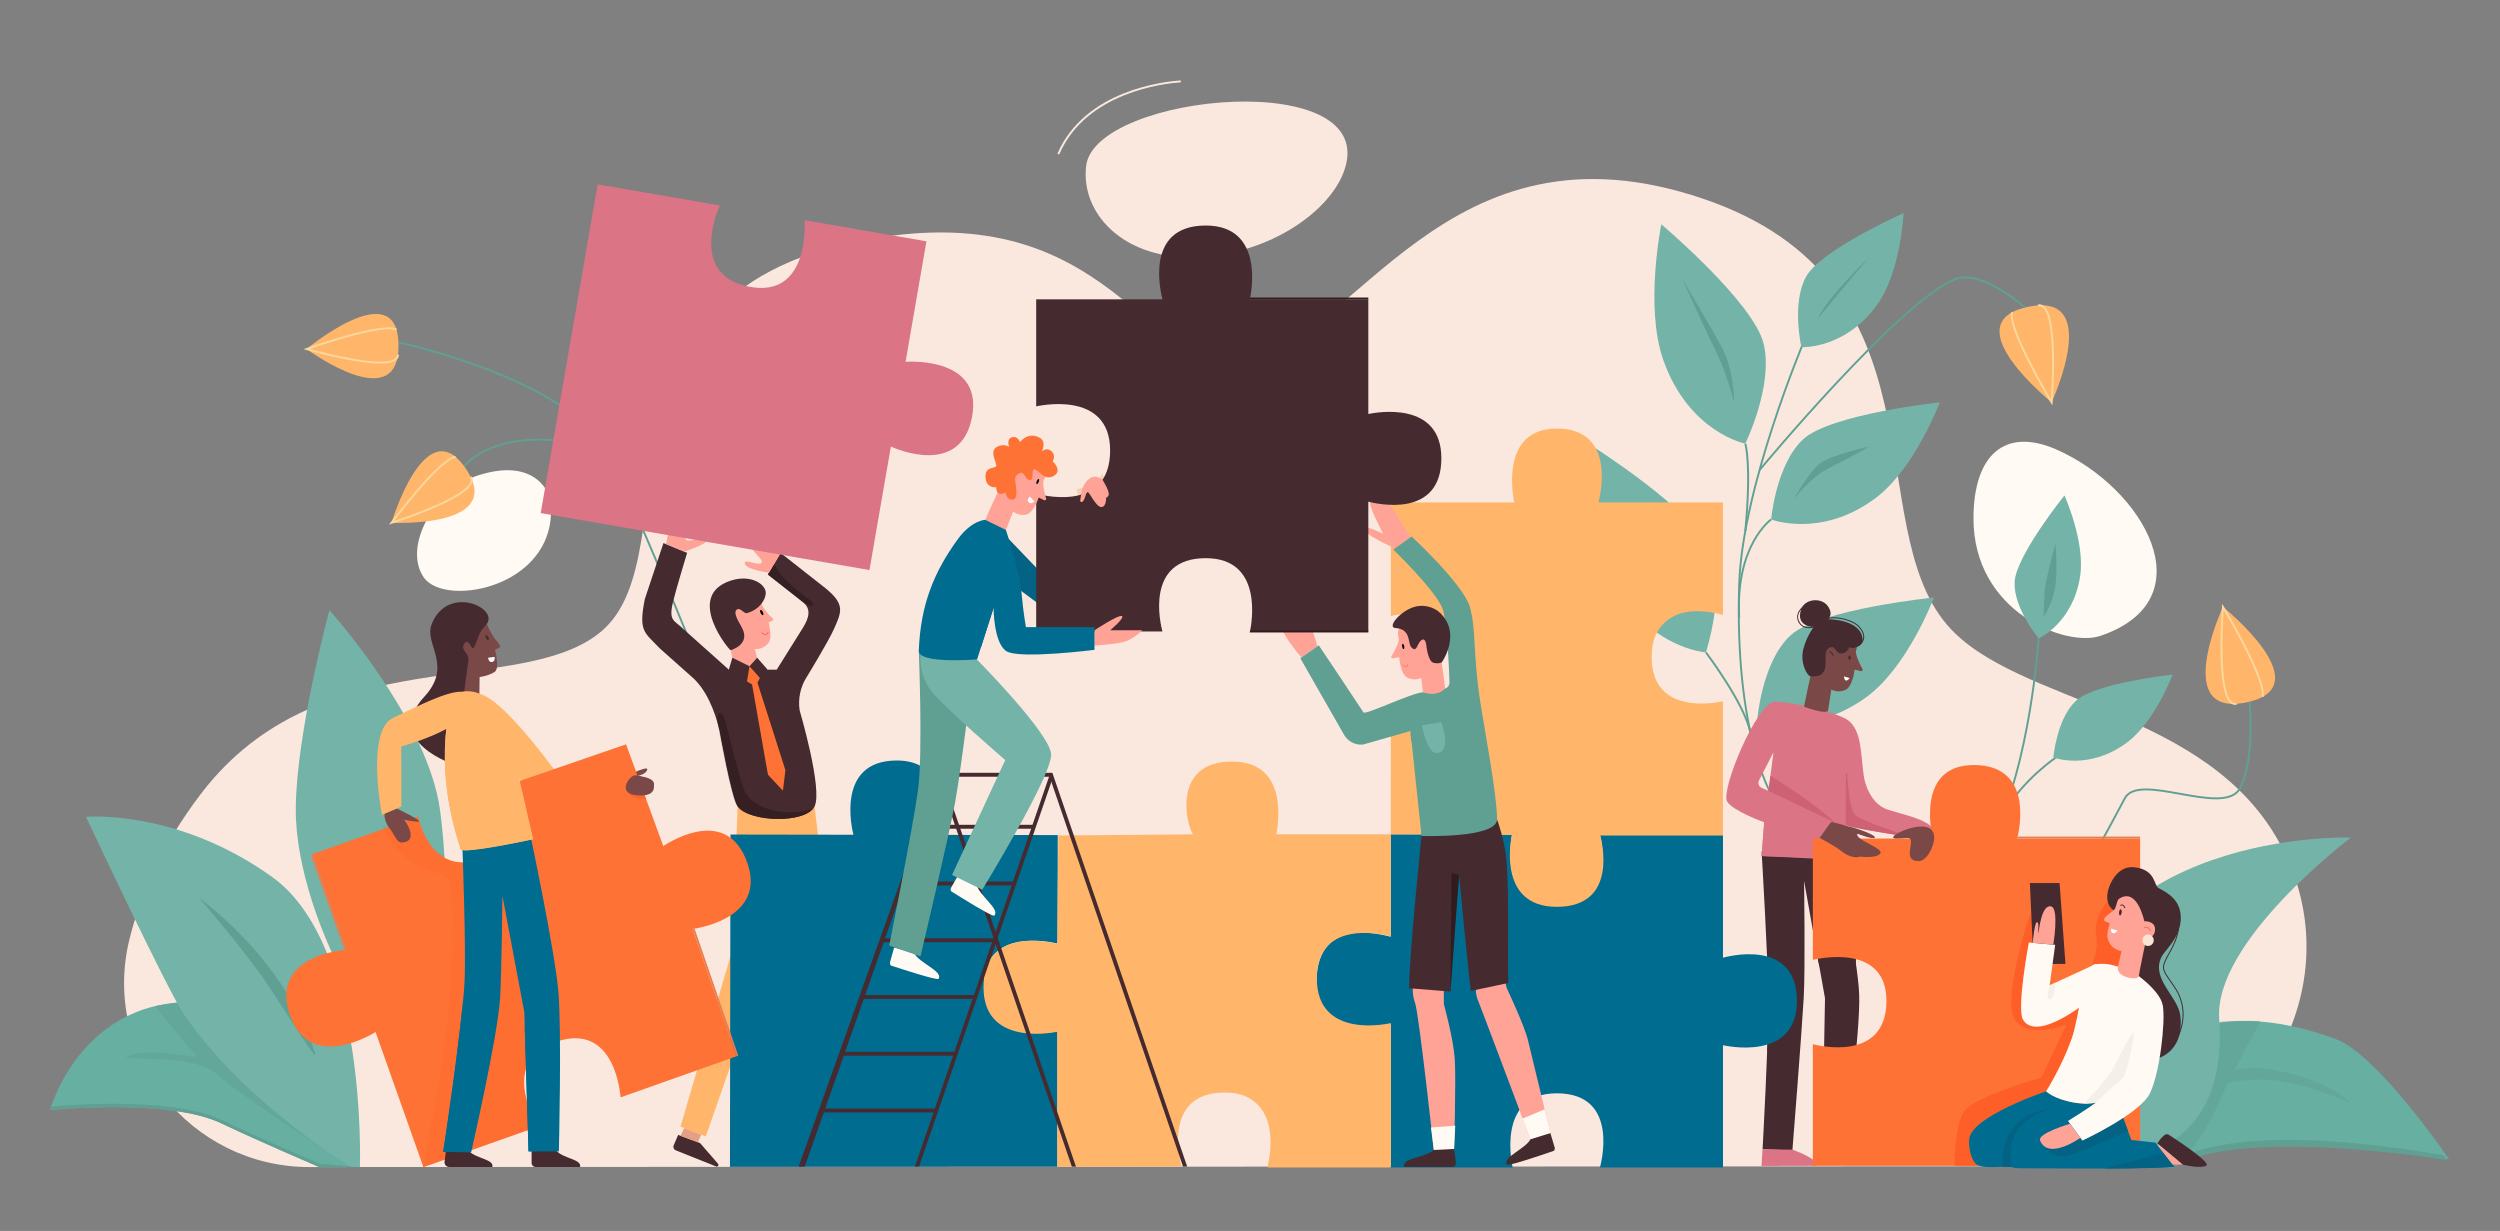 <?xml version="1.0" encoding="UTF-8"?>
<svg xmlns="http://www.w3.org/2000/svg" xmlns:xlink="http://www.w3.org/1999/xlink" width="1259pt" height="619.89pt" viewBox="0 0 1259 619.89" version="1.1">
<rect x="0" y="0" width="1259" height="619.89" fill="#808080" stroke="none"/>
<g id="surface1">

<path style=" stroke:none;fill-rule:nonzero;fill:rgb(100%,98.047%,95.312%);fill-opacity:1;" d="M 277.039 250.898 C 277.039 250.898 271.414 229.238 240.121 239.613 C 218.707 246.719 202.688 275.527 213.469 290.863 C 224.527 306.605 283.262 295.117 277.039 250.898 "/>
<path style=" stroke:none;fill-rule:nonzero;fill:rgb(98.047%,91.014%,87.109%);fill-opacity:1;" d="M 1050.352 587.328 L 155.863 587.727 C 95.695 587.754 50.82 531.473 65.184 473.047 C 70.836 450.066 81.832 425.129 101.234 399.699 C 161.59 320.609 262.684 352.289 303.051 317.766 C 349.93 277.68 287.184 139.848 448.875 118.746 C 507.035 111.156 539.863 130.602 564.422 150.047 C 587.293 168.156 602.988 186.266 625.297 182.535 C 683.129 172.863 727.781 55.867 857.82 100.125 C 981.754 142.309 936.504 263.219 980.562 314.684 C 1015.371 355.348 1112.801 355.785 1149.461 427.262 C 1186.98 500.406 1132.551 587.293 1050.352 587.328 "/>
<path style=" stroke:none;fill-rule:nonzero;fill:rgb(45.483%,70.117%,65.819%);fill-opacity:1;" d="M 878.934 223.414 C 878.934 223.414 850.461 217.801 837.598 181.18 C 828.176 154.363 836.641 112.965 836.641 112.965 C 836.641 112.965 883.191 152.25 888.195 173.246 C 893.199 194.242 878.934 223.414 878.934 223.414 "/>
<path style=" stroke:none;fill-rule:nonzero;fill:rgb(37.256%,62.694%,57.617%);fill-opacity:1;" d="M 385.867 420.996 L 386.781 420.641 C 386.168 419.059 325.266 261.887 305.195 226.121 C 285.039 190.195 201.594 172.094 200.75 171.91 L 200.547 172.871 C 201.383 173.051 284.398 191.062 304.34 226.605 C 324.375 262.309 385.254 419.414 385.867 420.996 "/>
<path style=" stroke:none;fill-rule:nonzero;fill:rgb(37.256%,62.694%,57.617%);fill-opacity:1;" d="M 234.203 235.16 C 234.367 234.93 251.102 212.066 304.637 226.836 L 304.898 225.891 C 250.629 210.926 233.562 234.363 233.398 234.602 L 234.203 235.16 "/>
<path style=" stroke:none;fill-rule:nonzero;fill:rgb(100%,71.289%,41.968%);fill-opacity:1;" d="M 197.16 263.293 C 197.16 263.293 256.477 266.242 233.801 234.883 C 213.875 207.324 197.16 263.293 197.16 263.293 "/>
<path style=" stroke:none;fill-rule:nonzero;fill:rgb(98.438%,84.764%,60.742%);fill-opacity:1;" d="M 195.852 264.219 L 197.309 263.758 C 198.844 263.273 234.855 251.793 237.84 243 C 238.227 241.867 238.082 240.805 237.41 239.848 L 236.605 240.41 C 237.094 241.109 237.195 241.852 236.91 242.688 C 234.414 250.047 205.453 260.035 198.504 262.34 C 203.055 256.398 222.652 231.301 229.484 230.566 L 229.379 229.594 C 221.246 230.465 197.766 261.668 196.77 262.996 L 195.852 264.219 "/>
<path style=" stroke:none;fill-rule:nonzero;fill:rgb(100%,71.289%,41.968%);fill-opacity:1;" d="M 154.406 175.762 C 154.406 175.762 202.164 211.062 200.648 172.395 C 199.316 138.41 154.406 175.762 154.406 175.762 "/>
<path style=" stroke:none;fill-rule:nonzero;fill:rgb(98.438%,84.764%,60.742%);fill-opacity:1;" d="M 191.465 183.078 C 195.055 183.078 197.945 182.602 199.516 181.391 C 200.465 180.656 200.934 179.695 200.906 178.527 L 199.922 178.551 C 199.945 179.402 199.613 180.074 198.914 180.613 C 192.762 185.355 163.117 177.641 156.055 175.711 C 163.133 173.281 193.348 163.242 199.445 166.41 L 199.898 165.539 C 192.637 161.762 155.809 174.742 154.246 175.297 L 152.805 175.809 L 154.273 176.23 C 155.488 176.582 178.23 183.078 191.465 183.078 "/>
<path style=" stroke:none;fill-rule:nonzero;fill:rgb(100%,71.289%,41.968%);fill-opacity:1;" d="M 410.199 406.199 L 415.969 453.441 C 417.617 466.961 417.59 480.648 415.891 494.156 L 404.066 569.594 L 387.383 569.594 L 398.477 498.801 C 400.973 484.562 400.508 469.918 397.121 455.895 L 390.52 428.57 L 386.852 473.809 C 386.336 480.172 385.168 486.457 383.367 492.551 L 355.406 572.352 L 342.703 567.367 L 368.738 478.539 L 371.473 406.031 L 410.199 406.199 "/>
<path style=" stroke:none;fill-rule:nonzero;fill:rgb(27.051%,16.479%,18.822%);fill-opacity:1;" d="M 352.57 575.668 L 341.508 571.539 L 339.27 576.789 C 338.852 577.766 339.316 578.898 340.293 579.289 L 360.637 587.43 C 361.469 587.762 362.18 586.738 361.59 586.059 L 352.57 575.668 "/>
<path style=" stroke:none;fill-rule:nonzero;fill:rgb(89.844%,62.305%,51.367%);fill-opacity:1;" d="M 351.434 575.242 L 342.703 571.984 L 344.582 568.102 L 353.141 571.461 L 351.434 575.242 "/>
<path style=" stroke:none;fill-rule:nonzero;fill:rgb(27.051%,16.479%,18.822%);fill-opacity:1;" d="M 393.059 278.418 L 386.711 289.32 L 403.875 302.797 C 408.758 306.43 407.559 311.031 404.258 316.309 L 391.156 337.238 L 367.031 337.238 L 344.34 316.953 C 339.555 312.141 336.496 313.117 339.004 302.797 C 340.574 296.328 346.039 278.418 346.039 278.418 L 334.121 273.488 L 324.746 301.641 C 321.398 318.273 324.641 318.395 332.324 326.578 L 348.09 340.605 C 355.57 346.824 360.047 358.105 362.383 367.906 C 362.383 367.906 368.344 401.5 371.473 406.031 C 377.023 414.066 405.867 414.969 410.199 406.199 C 414.469 397.547 402.715 357.805 402.715 357.805 C 401.812 351.98 403.047 346.008 406.156 341.117 C 406.156 341.117 417.059 323.309 419.895 316.953 C 423.809 308.176 425.664 304.535 416.125 296.555 L 393.059 278.418 "/>
<path style=" stroke:none;fill-rule:nonzero;fill:rgb(74.805%,66.602%,64.256%);fill-opacity:1;" d="M 404.969 303.719 C 404.523 303.453 404.062 303.148 403.594 302.797 L 386.711 289.32 L 403.875 302.797 C 404.281 303.098 404.645 303.406 404.969 303.719 "/>
<path style=" stroke:none;fill-rule:nonzero;fill:rgb(20.776%,12.157%,13.719%);fill-opacity:1;" d="M 408.641 305.051 C 407.809 305.051 406.492 304.633 404.969 303.719 C 404.645 303.406 404.281 303.098 403.875 302.797 L 386.711 289.32 L 389.754 284.137 C 389.754 284.137 392.227 287.844 393.055 289.078 C 395.699 293.043 407.301 301.742 407.301 301.742 C 410.09 303.816 410.074 305.051 408.641 305.051 "/>
<path style=" stroke:none;fill-rule:nonzero;fill:rgb(74.805%,66.602%,64.256%);fill-opacity:1;" d="M 371.457 406.395 C 371.363 406.273 371.273 406.152 371.188 406.031 C 368.059 401.5 362.098 367.906 362.098 367.906 C 361.793 366.613 361.59 365.445 361.473 364.41 C 361.809 365.59 362.109 366.758 362.383 367.906 C 362.383 367.906 368.344 401.5 371.473 406.031 L 371.457 406.395 "/>
<path style=" stroke:none;fill-rule:nonzero;fill:rgb(76.562%,52.147%,30.98%);fill-opacity:1;" d="M 391.809 412.426 C 383.367 412.426 374.586 410.309 371.457 406.395 L 371.473 406.031 C 374.316 410.148 383.277 412.395 391.922 412.426 C 391.883 412.426 391.848 412.426 391.809 412.426 "/>
<path style=" stroke:none;fill-rule:nonzero;fill:rgb(20.776%,12.157%,13.719%);fill-opacity:1;" d="M 391.922 412.426 C 383.277 412.395 374.316 410.148 371.473 406.031 C 368.344 401.5 362.383 367.906 362.383 367.906 C 362.109 366.758 361.809 365.59 361.473 364.41 C 361.086 360.945 361.676 358.969 362.613 358.969 C 363.527 358.969 364.773 360.844 365.773 365.039 C 365.773 365.039 372.598 392.559 374.648 397.684 C 377.762 405.477 388.73 409.145 398.305 409.145 C 402.555 409.145 406.531 408.422 409.422 407.016 C 406.785 410.68 399.5 412.406 391.922 412.426 "/>
<path style=" stroke:none;fill-rule:nonzero;fill:rgb(100%,63.867%,59.18%);fill-opacity:1;" d="M 392.566 279.59 C 392.566 279.59 387.98 272.379 380.996 273.656 C 374.016 274.934 384.715 281.086 383.539 283.273 C 382.367 285.445 374.191 280.738 375.086 283.906 C 375.98 287.078 387.262 288.383 387.262 288.383 L 392.566 279.59 "/>
<path style=" stroke:none;fill-rule:nonzero;fill:rgb(100%,63.867%,59.18%);fill-opacity:1;" d="M 344.605 277.781 C 344.605 277.781 357.816 273.586 355.578 271.734 C 353.344 269.887 347.664 273.184 345.664 271.961 C 342.18 269.836 354.219 247.977 344.629 253.273 C 338.219 256.809 335.395 274.008 335.395 274.008 L 344.605 277.781 "/>
<path style=" stroke:none;fill-rule:nonzero;fill:rgb(100%,63.867%,59.18%);fill-opacity:1;" d="M 383.113 337.645 L 380.098 326.871 C 380.098 326.871 383.676 327.352 386.625 324.258 C 388.266 322.543 388.148 319.211 387.707 316.551 C 387.484 315.207 387.277 314.355 387.148 313.895 C 387.078 313.645 387.203 313.387 387.441 313.285 L 388.852 312.684 C 389.441 312.496 389.617 311.754 389.109 311.367 C 386.805 309.609 383.594 305.324 383.41 303.426 C 382.996 299.168 380.047 295.996 372.434 296.742 C 365.738 297.398 364.535 305.762 365.176 311.121 C 366.488 322.113 370.352 337.906 370.352 337.906 C 370.352 337.906 381.551 340.117 383.113 337.645 "/>
<path style=" stroke:none;fill-rule:nonzero;fill:rgb(27.051%,16.479%,18.822%);fill-opacity:1;" d="M 370.867 307.172 C 369.457 308.52 371.141 311.719 373.477 315.812 C 378.469 324.566 368.016 327.422 368.016 327.422 C 367.977 328.477 344.094 299.949 368.246 292.324 C 378.141 289.199 385.902 294.188 385.633 298.867 C 385.453 302.043 382.508 306.992 376.191 308.758 C 374.508 309.227 372.699 305.414 370.867 307.172 "/>
<path style=" stroke:none;fill-rule:nonzero;fill:rgb(0%,0%,0%);fill-opacity:1;" d="M 384.117 308.125 C 384.488 308.82 384.562 309.539 384.281 309.734 C 384.004 309.93 383.477 309.523 383.105 308.828 C 382.734 308.137 382.66 307.414 382.941 307.219 C 383.223 307.023 383.75 307.43 384.117 308.125 "/>
<path style=" stroke:none;fill-rule:nonzero;fill:rgb(100%,40.796%,34.911%);fill-opacity:1;" d="M 385.461 319.891 C 384.43 319.891 383.434 318.773 383.387 318.723 L 383.762 318.391 C 384.023 318.688 384.793 319.391 385.453 319.391 C 385.516 319.391 385.578 319.383 385.641 319.371 C 386.051 319.281 386.371 318.859 386.594 318.117 L 387.074 318.258 C 386.797 319.188 386.352 319.727 385.75 319.859 C 385.652 319.879 385.559 319.891 385.461 319.891 "/>
<path style=" stroke:none;fill-rule:nonzero;fill:rgb(27.051%,16.479%,18.822%);fill-opacity:1;" d="M 386.43 337.07 L 381.316 331.227 L 377.453 335.512 L 368.816 331.227 L 367.031 337.238 L 375.836 344.047 L 378.332 337.508 L 383.93 342.578 L 386.43 337.07 "/>
<path style=" stroke:none;fill-rule:nonzero;fill:rgb(99.609%,44.701%,20.776%);fill-opacity:1;" d="M 382.695 341.438 L 377.453 335.512 L 376.191 343.172 L 378.746 344.711 L 386.746 390.168 L 394.281 398.191 L 395.535 387.863 L 381.465 343.824 L 382.695 341.438 "/>
<path style=" stroke:none;fill-rule:nonzero;fill:rgb(85.938%,45.483%,52.147%);fill-opacity:1;" d="M 377.172 144.363 C 407.285 150.254 405.363 113.559 405.184 110.883 L 466.555 121.52 L 456.039 182.191 C 459.016 181.996 495.34 180.234 489.477 210.207 C 483.617 240.152 451.324 226.105 448.641 224.883 L 437.863 287.082 L 272.301 258.391 L 300.988 92.828 L 362.512 103.488 C 361.41 105.895 347.078 138.477 377.172 144.363 "/>
<path style=" stroke:none;fill-rule:nonzero;fill:rgb(37.256%,62.694%,57.617%);fill-opacity:1;" d="M 881.066 369.344 L 882.031 369.172 C 879.434 354.773 860.293 329.301 859.48 328.223 L 858.695 328.816 C 858.895 329.078 878.512 355.18 881.066 369.344 "/>
<path style=" stroke:none;fill-rule:nonzero;fill:rgb(37.256%,62.694%,57.617%);fill-opacity:1;" d="M 891.738 400.434 L 892.57 399.91 C 892.383 399.609 873.875 369.129 876.367 293.867 C 877.977 245.406 908.699 172.598 909.012 171.863 L 908.109 171.48 C 907.797 172.215 877.004 245.195 875.391 293.836 C 872.883 369.445 891.551 400.133 891.738 400.434 "/>
<path style=" stroke:none;fill-rule:nonzero;fill:rgb(45.483%,70.117%,65.819%);fill-opacity:1;" d="M 885.043 361.734 C 885.043 361.734 911.367 371.832 939.883 351.086 C 960.762 335.891 973.934 300.914 973.934 300.914 C 973.934 300.914 916.211 306.762 901.828 319.844 C 887.445 332.93 885.043 361.734 885.043 361.734 "/>
<path style=" stroke:none;fill-rule:nonzero;fill:rgb(45.483%,70.117%,65.819%);fill-opacity:1;" d="M 859.086 328.52 C 859.086 328.52 830.113 326.836 812.383 292.305 C 799.398 267.023 802.148 224.859 802.148 224.859 C 802.148 224.859 853.617 257.438 861.434 277.559 C 869.246 297.676 859.086 328.52 859.086 328.52 "/>
<path style=" stroke:none;fill-rule:nonzero;fill:rgb(45.483%,70.117%,65.819%);fill-opacity:1;" d="M 891.938 261.605 C 891.938 261.605 916.961 271.207 944.211 251.086 C 964.164 236.355 976.879 202.602 976.879 202.602 C 976.879 202.602 921.883 208.508 908.121 221.18 C 894.363 233.848 891.938 261.605 891.938 261.605 "/>
<path style=" stroke:none;fill-rule:nonzero;fill:rgb(45.483%,70.117%,65.819%);fill-opacity:1;" d="M 907.184 174.84 C 907.184 174.84 929.156 176.023 945.371 153.426 C 957.242 136.879 958.656 107.301 958.656 107.301 C 958.656 107.301 917.18 125.793 909.629 139.164 C 902.074 152.535 907.184 174.84 907.184 174.84 "/>
<path style=" stroke:none;fill-rule:nonzero;fill:rgb(37.256%,62.694%,57.617%);fill-opacity:1;" d="M 941.395 129.523 C 941.395 129.523 919.746 150.07 915.461 160.547 L 926.711 146.848 L 941.395 129.523 "/>
<path style=" stroke:none;fill-rule:nonzero;fill:rgb(37.256%,62.694%,57.617%);fill-opacity:1;" d="M 879.422 267.426 C 882.629 233.863 879.535 223.684 879.402 223.266 L 878.465 223.562 C 878.496 223.664 881.625 234.051 878.445 267.332 L 879.422 267.426 "/>
<path style=" stroke:none;fill-rule:nonzero;fill:rgb(37.256%,62.694%,57.617%);fill-opacity:1;" d="M 941.395 224.859 C 941.395 224.859 922.289 229.078 916.711 233.25 C 911.133 237.418 903.141 251.648 903.141 251.648 C 903.141 251.648 911.473 240.363 921.605 235.453 C 931.742 230.547 941.395 224.859 941.395 224.859 "/>
<path style=" stroke:none;fill-rule:nonzero;fill:rgb(100%,71.289%,41.968%);fill-opacity:1;" d="M 1033.199 202.602 C 1033.199 202.602 1059.988 145.035 1019.801 154.879 C 984.484 163.531 1033.199 202.602 1033.199 202.602 "/>
<path style=" stroke:none;fill-rule:nonzero;fill:rgb(98.438%,84.764%,60.742%);fill-opacity:1;" d="M 1033.57 204.164 L 1033.691 202.641 C 1033.82 200.93 1036.941 160.652 1029.441 154.172 C 1028.48 153.34 1027.391 153.059 1026.18 153.336 L 1026.398 154.293 C 1027.301 154.09 1028.078 154.289 1028.801 154.914 C 1035.129 160.383 1033.328 193.391 1032.82 201 C 1028.871 194.281 1011.719 164.52 1013.762 157.41 L 1012.809 157.141 C 1010.41 165.531 1031.859 201.336 1032.781 202.855 L 1033.57 204.164 "/>
<path style=" stroke:none;fill-rule:nonzero;fill:rgb(37.256%,62.694%,57.617%);fill-opacity:1;" d="M 886.426 237.113 C 887.121 236.273 956.492 152.836 984.438 141.199 C 997.617 135.707 1019.25 155.051 1019.469 155.242 L 1020.129 154.516 C 1019.219 153.699 997.816 134.562 984.062 140.293 C 955.895 152.02 886.367 235.645 885.672 236.488 L 886.426 237.113 "/>
<path style=" stroke:none;fill-rule:nonzero;fill:rgb(37.256%,62.694%,57.617%);fill-opacity:1;" d="M 873.348 202.602 C 873.348 202.602 873.156 185.887 867.117 174.848 C 861.078 163.809 847.34 140.746 847.34 140.746 C 847.34 140.746 861.211 171.359 864.387 177.551 C 869.422 187.363 873.348 202.602 873.348 202.602 "/>
<path style=" stroke:none;fill-rule:nonzero;fill:rgb(100%,98.047%,95.312%);fill-opacity:1;" d="M 1057.75 320.23 C 1040.59 326.07 993.73 308.43 993.844 260.887 C 993.922 228.984 1009.711 215.027 1035.578 226.363 C 1079.66 245.68 1111.711 301.855 1057.75 320.23 "/>
<path style=" stroke:none;fill-rule:nonzero;fill:rgb(37.256%,62.694%,57.617%);fill-opacity:1;" d="M 1004.309 420.484 C 1022.789 385.75 1027.129 322.184 1027.172 321.543 L 1026.191 321.48 C 1026.148 322.113 1021.828 385.477 1003.449 420.023 L 1004.309 420.484 "/>
<path style=" stroke:none;fill-rule:nonzero;fill:rgb(37.256%,62.694%,57.617%);fill-opacity:1;" d="M 1008.641 411.27 C 1018.68 392.852 1036.512 381.254 1036.691 381.141 L 1036.16 380.312 C 1035.969 380.43 1017.93 392.164 1007.77 410.801 L 1008.641 411.27 "/>
<path style=" stroke:none;fill-rule:nonzero;fill:rgb(45.483%,70.117%,65.819%);fill-opacity:1;" d="M 1034.059 381.465 C 1034.059 381.465 1051.762 388.258 1071.039 374.023 C 1085.148 363.602 1094.141 339.727 1094.141 339.727 C 1094.141 339.727 1055.238 343.906 1045.512 352.867 C 1035.77 361.828 1034.059 381.465 1034.059 381.465 "/>
<path style=" stroke:none;fill-rule:nonzero;fill:rgb(45.483%,70.117%,65.819%);fill-opacity:1;" d="M 1026.68 321.512 C 1026.68 321.512 1044 313.797 1047.57 290.102 C 1050.18 272.754 1039.66 249.512 1039.66 249.512 C 1039.66 249.512 1015.102 279.973 1014.559 293.191 C 1014.012 306.414 1026.68 321.512 1026.68 321.512 "/>
<path style=" stroke:none;fill-rule:nonzero;fill:rgb(37.256%,62.694%,57.617%);fill-opacity:1;" d="M 1029.129 310.691 C 1029.129 310.691 1033.738 304.129 1035.059 295.289 C 1036.379 286.453 1035.059 273.676 1035.059 273.676 C 1035.059 273.676 1030.301 292.191 1029.898 295.703 C 1029.512 299.215 1029.129 310.691 1029.129 310.691 "/>
<path style=" stroke:none;fill-rule:nonzero;fill:rgb(27.051%,16.479%,18.822%);fill-opacity:1;" d="M 925.031 431.984 L 887.145 428.828 C 887.145 428.828 890.539 486.004 890.602 504.535 C 890.66 523.109 887.633 578.777 887.633 578.777 L 902.652 579.344 C 902.652 579.344 907.25 521.637 908.34 502.695 C 909.191 487.828 908.527 443.57 908.527 443.57 L 919.07 502.746 L 917.676 578.777 L 929.031 578.262 C 929.031 578.262 936.953 520.297 936.289 500.875 C 935.691 483.434 925.031 431.984 925.031 431.984 "/>
<path style=" stroke:none;fill-rule:nonzero;fill:rgb(85.938%,45.483%,52.147%);fill-opacity:1;" d="M 885.816 393.078 L 893.129 378.816 L 890.602 398.285 L 887.098 396.723 C 885.707 396.098 885.121 394.434 885.816 393.078 M 869.75 403.609 C 872.316 408.238 888.422 414.105 888.422 414.105 L 887.145 431.102 L 927.488 432.59 L 929.473 415.512 C 930.82 416.773 954.508 420.375 954.508 420.375 C 964.895 419.109 971.785 421.984 971.785 421.984 C 971.785 421.984 977.148 418.504 969.973 414.324 C 964.883 411.355 954.625 409.121 950.488 407.684 C 942.145 404.785 939.168 394.84 938.582 390.715 C 937.004 379.602 937.648 368.215 930.82 362.848 C 925.863 358.945 902.543 353.219 893.68 353.469 C 884.816 353.719 866.477 397.699 869.75 403.609 "/>
<path style=" stroke:none;fill-rule:nonzero;fill:rgb(27.051%,16.479%,18.822%);fill-opacity:1;" d="M 934.688 486.184 C 934.688 486.184 930.891 485.203 925.242 485.203 C 919.824 485.203 916.273 486.672 916.273 486.672 L 915.422 482.867 C 915.422 482.867 934.879 480.555 934.688 482.723 C 934.5 484.887 934.688 486.184 934.688 486.184 "/>
<path style=" stroke:none;fill-rule:nonzero;fill:rgb(27.051%,16.479%,18.822%);fill-opacity:1;" d="M 899.016 486.672 L 906.461 498.801 C 906.461 498.801 908.559 516.918 902.137 523.289 C 895.91 529.461 889.961 529.41 889.961 529.41 L 890.207 522.684 L 899.016 486.672 "/>
<path style=" stroke:none;fill-rule:nonzero;fill:rgb(47.852%,28.247%,27.44%);fill-opacity:1;" d="M 920.566 358.086 L 922.246 347.238 C 922.246 347.238 925.246 349.121 929.141 347.559 C 933.078 345.977 933.984 337.215 933.984 337.215 L 937.18 338.004 C 937.766 338.148 938.242 337.488 937.945 336.934 C 936.602 334.43 934.117 329.418 934.723 327.648 C 936.086 323.68 934.738 319.652 927.637 317.227 C 921.395 315.094 916.922 322.074 915.316 327.117 C 912.027 337.465 908.527 355.867 908.527 355.867 C 908.527 355.867 918.168 359.66 920.566 358.086 "/>
<path style=" stroke:none;fill-rule:nonzero;fill:rgb(80.859%,38.036%,45.093%);fill-opacity:1;" d="M 924.148 414.324 C 924.148 414.324 892.289 399.133 890.602 398.285 L 891.586 390.715 C 914.645 404.785 924.148 414.324 924.148 414.324 "/>
<path style=" stroke:none;fill-rule:nonzero;fill:rgb(27.051%,16.479%,18.822%);fill-opacity:1;" d="M 923.062 330.258 L 923.504 330.047 C 923.379 329.793 922.277 327.582 921.133 328.008 L 921.301 328.469 C 921.871 328.254 922.734 329.582 923.062 330.258 "/>
<path style=" stroke:none;fill-rule:nonzero;fill:rgb(100%,100%,100%);fill-opacity:1;" d="M 931.492 341.512 L 928.621 340.641 C 928.621 340.641 928.742 342.469 929.578 342.707 C 930.414 342.949 931.492 341.512 931.492 341.512 "/>
<path style=" stroke:none;fill-rule:nonzero;fill:rgb(27.051%,16.479%,18.822%);fill-opacity:1;" d="M 938.043 322.668 C 938.047 323.297 937.121 326.656 931.844 325.758 C 930.832 325.586 931 329.09 927.059 329.066 C 924.242 329.051 924.059 323.727 920.48 326.82 C 917.227 329.641 923.508 341.559 911.766 340.586 C 910.062 340.441 906.426 333.781 908.102 327.086 C 909.777 320.395 913.375 315.73 913.375 315.73 C 913.375 315.73 904.078 315.719 907.043 306.902 C 908.906 301.352 917.395 300.766 920.516 305.273 C 923.641 309.781 920.445 311.836 920.445 311.836 C 920.445 311.836 937.98 311.684 938.043 322.668 "/>
<path style=" stroke:none;fill-rule:nonzero;fill:rgb(27.051%,16.479%,18.822%);fill-opacity:1;" d="M 932.75 326.312 C 934.293 326.312 936.746 325.289 938.016 323.367 C 939.02 321.836 939.605 319.277 936.672 315.777 C 933.324 311.781 925.176 310.477 921.926 310.922 C 920.98 311.051 920.406 311.324 920.223 311.734 L 920.668 311.934 C 920.707 311.848 920.918 311.555 921.992 311.406 C 925.277 310.949 933.195 312.391 936.297 316.09 C 939.035 319.359 938.52 321.703 937.605 323.098 C 936.262 325.137 933.395 326.109 932.195 325.754 C 931.738 325.617 931.738 325.34 931.738 325.25 L 931.246 325.25 C 931.246 325.723 931.531 326.066 932.055 326.223 C 932.254 326.285 932.488 326.312 932.75 326.312 "/>
<path style=" stroke:none;fill-rule:nonzero;fill:rgb(27.051%,16.479%,18.822%);fill-opacity:1;" d="M 910.969 316.344 C 912.867 316.344 914.457 315.68 914.488 315.668 L 914.293 315.219 C 914.242 315.238 909.25 317.312 906.656 313.859 C 904.441 310.918 905.941 308.293 907.035 306.988 C 908.543 305.188 910.551 304.352 911.172 304.66 L 911.391 304.223 C 910.406 303.723 908.152 304.891 906.656 306.676 C 905.703 307.812 903.758 310.82 906.262 314.156 C 907.555 315.871 909.371 316.344 910.969 316.344 "/>
<path style=" stroke:none;fill-rule:nonzero;fill:rgb(27.051%,16.479%,18.822%);fill-opacity:1;" d="M 930.82 331.227 C 930.82 331.824 931.094 332.305 931.434 332.305 C 931.77 332.305 932.039 331.824 932.039 331.227 C 932.039 330.633 931.77 330.152 931.434 330.152 C 931.094 330.152 930.82 330.633 930.82 331.227 "/>
<path style=" stroke:none;fill-rule:nonzero;fill:rgb(85.938%,45.483%,52.147%);fill-opacity:1;" d="M 887.633 578.777 L 887.09 587.172 L 914.918 587.102 C 915.977 583.578 902.652 578.965 902.652 578.965 L 887.633 578.777 "/>
<path style=" stroke:none;fill-rule:nonzero;fill:rgb(85.938%,45.483%,52.147%);fill-opacity:1;" d="M 887.145 431.102 L 888.453 414.324 L 916.398 421.301 L 917.863 432.59 L 887.145 431.102 "/>
<path style=" stroke:none;fill-rule:nonzero;fill:rgb(39.989%,68.555%,63.084%);fill-opacity:1;" d="M 1233.352 583.77 C 1233.352 583.77 1128.969 566.113 1095.039 587.477 L 1043.32 586.777 C 1043.32 586.777 1068.781 483.516 1176.328 523.289 C 1197.488 531.113 1233.352 583.77 1233.352 583.77 "/>
<path style=" stroke:none;fill-rule:nonzero;fill:rgb(37.256%,62.694%,57.617%);fill-opacity:1;" d="M 1093.078 585.656 C 1128.648 563.262 1218.031 579.781 1230.648 581.832 C 1231.75 583.402 1232.371 584.301 1232.371 584.301 C 1232.371 584.301 1127.98 566.645 1094.059 588.008 L 1042.34 587.312 C 1042.34 587.312 1042.551 586.469 1043 584.984 L 1093.078 585.656 "/>
<path style=" stroke:none;fill-rule:nonzero;fill:rgb(67.381%,76.952%,72.069%);fill-opacity:1;" d="M 1117.699 515.035 C 1117.699 514.898 1117.691 514.77 1117.68 514.633 C 1121.102 514.184 1126.41 514.07 1130.801 514.07 C 1134.988 514.07 1138.328 514.172 1138.328 514.172 L 1138.18 514.469 C 1135.52 514.27 1132.93 514.172 1130.41 514.172 C 1125.969 514.172 1121.73 514.473 1117.699 515.035 "/>
<path style=" stroke:none;fill-rule:nonzero;fill:rgb(38.426%,65.43%,60.352%);fill-opacity:1;" d="M 1096.34 583.078 C 1094.051 583.078 1089.691 577.277 1089.551 577.082 C 1105.578 568.742 1119.531 551.195 1117.699 515.035 C 1121.73 514.473 1125.969 514.172 1130.41 514.172 C 1132.93 514.172 1135.52 514.27 1138.18 514.469 L 1125.211 538.914 C 1128.371 538.188 1131.621 537.734 1134.82 537.734 C 1136 537.734 1137.172 537.797 1138.328 537.926 C 1171.379 541.664 1183.91 555.773 1183.91 555.773 C 1183.91 555.773 1158.941 543.648 1138.328 543.625 C 1138.309 543.625 1138.289 543.625 1138.27 543.625 C 1133.41 543.625 1127.52 544.312 1121.859 545.219 C 1121.859 545.219 1107.789 581.535 1096.512 583.066 C 1096.449 583.074 1096.398 583.078 1096.34 583.078 "/>
<path style=" stroke:none;fill-rule:nonzero;fill:rgb(45.483%,70.117%,65.819%);fill-opacity:1;" d="M 1183.91 421.789 C 1183.91 421.789 1047.809 416.996 1032.949 527.008 C 1023.039 600.375 1046.352 583.566 1046.352 583.566 C 1046.352 583.566 1123.102 596.469 1117.578 512.93 C 1114.988 473.777 1183.91 421.789 1183.91 421.789 "/>
<path style=" stroke:none;fill-rule:nonzero;fill:rgb(0%,42.358%,56.055%);fill-opacity:1;" d="M 700.371 471.746 L 700.371 420.172 L 761.457 420.172 C 760.191 427.23 756.715 455.961 783.98 455.961 C 812.617 455.961 807.352 427.23 805.723 420.172 L 867.695 420.172 L 867.695 482.305 C 867.695 482.305 904.941 471.371 904.941 504.102 C 904.941 535.266 867.695 526.371 867.695 526.371 L 867.695 587.926 L 805.723 587.926 C 805.723 587.926 816.629 550.586 783.98 550.586 C 752.895 550.586 761.77 587.926 761.77 587.926 L 700.371 587.926 L 700.371 516.02 C 696.293 517.098 662.023 524.199 662.957 493.523 C 663.945 460.941 696.293 470.887 700.371 471.746 "/>
<path style=" stroke:none;fill-rule:nonzero;fill:rgb(100%,71.289%,41.968%);fill-opacity:1;" d="M 700.43 310.199 L 700.43 253.023 L 762.582 253.023 C 762.32 251.84 754.527 215.824 784.012 215.824 C 814.973 215.824 805.309 251.84 804.98 253.023 L 867.691 253.023 L 867.691 309.199 C 867.691 309.199 831.777 298.297 831.777 330.93 C 831.777 362.008 867.691 353.137 867.691 353.137 L 867.691 420.285 L 805.758 420.285 C 806.211 421.887 815.91 456.68 784.008 456.68 C 753.633 456.68 761.07 421.883 761.438 420.285 L 700.371 420.172 L 700.43 354.324 C 704.191 355.359 735.977 363.191 735.977 332.488 C 735.977 303.254 704.191 309.371 700.43 310.199 "/>
<path style=" stroke:none;fill-rule:nonzero;fill:rgb(98.047%,91.014%,87.109%);fill-opacity:1;" d="M 676.609 86.863 C 668.637 107.656 636.988 129.523 598.914 129.523 C 565.555 129.523 544.223 107.551 546.977 83.586 C 551.215 46.699 697.188 33.16 676.609 86.863 "/>
<path style=" stroke:none;fill-rule:nonzero;fill:rgb(10.985%,50.194%,27.831%);fill-opacity:1;" d="M 391.328 581.094 L 405.371 586.008 C 405.891 586.191 405.762 586.973 405.211 586.973 L 382.5 586.973 C 381.52 586.973 380.723 586.168 380.723 585.172 L 380.723 581.094 L 391.328 581.094 "/>
<path style=" stroke:none;fill-rule:nonzero;fill:rgb(89.844%,62.305%,51.367%);fill-opacity:1;" d="M 391.926 574.984 L 391.328 581.094 L 380.723 581.094 L 380.723 574.984 L 391.926 574.984 "/>
<path style=" stroke:none;fill-rule:nonzero;fill:rgb(83.984%,75.389%,76.172%);fill-opacity:1;" d="M 380.723 574.984 L 378.059 574.984 L 389.602 501.238 L 380.723 574.984 "/>
<path style=" stroke:none;fill-rule:nonzero;fill:rgb(39.989%,68.555%,63.084%);fill-opacity:1;" d="M 181.246 587.734 C 181.246 587.734 150.262 511.422 110.078 505.629 C 42.312 495.859 25.172 559.062 25.172 559.062 C 25.172 559.062 84.633 552.828 111.633 565.781 C 128.742 573.984 160.863 587.781 160.863 587.781 L 181.246 587.734 "/>
<path style=" stroke:none;fill-rule:nonzero;fill:rgb(37.256%,62.694%,57.617%);fill-opacity:1;" d="M 111.633 564.074 C 128.742 572.281 160.863 586.074 160.863 586.074 L 181.246 587.734 C 181.715 588.828 181.246 587.734 181.246 587.734 L 160.863 587.781 C 160.863 587.781 128.742 573.984 111.633 565.781 C 84.633 552.828 25.172 559.062 25.172 559.062 C 25.172 559.062 25.348 558.426 25.723 557.305 C 31.711 556.723 86.141 551.844 111.633 564.074 "/>
<path style=" stroke:none;fill-rule:nonzero;fill:rgb(38.426%,65.43%,60.352%);fill-opacity:1;" d="M 167.395 581.617 C 167.395 581.617 121.566 551.969 108.809 540.68 C 96.051 529.395 52.375 535.285 66.117 531.297 C 69.328 530.363 72.969 530.031 76.625 530.031 C 81.156 530.031 85.707 530.543 89.5 531.051 C 93.289 531.562 96.316 532.07 97.793 532.07 C 98.746 532.07 99.055 531.859 98.504 531.297 C 95.559 528.289 78.117 506.684 78.117 506.684 L 89.105 504.91 L 167.395 581.617 "/>
<path style=" stroke:none;fill-rule:nonzero;fill:rgb(45.483%,70.117%,65.819%);fill-opacity:1;" d="M 181.246 587.734 C 181.246 587.734 185.207 476.137 137.07 441.648 C 88.93 407.164 43.293 411.379 43.293 411.379 C 43.293 411.379 84.555 499.234 92.762 511.078 C 124.512 556.875 176.824 587.652 176.824 587.652 L 181.246 587.734 "/>
<path style=" stroke:none;fill-rule:nonzero;fill:rgb(37.256%,62.694%,57.617%);fill-opacity:1;" d="M 100.465 452.352 C 100.465 452.352 143.891 483.012 158.68 530.594 C 160.469 536.348 141.195 505.285 133.836 494.398 C 123.812 479.574 100.465 452.352 100.465 452.352 "/>
<path style=" stroke:none;fill-rule:nonzero;fill:rgb(45.483%,70.117%,65.819%);fill-opacity:1;" d="M 165.883 307.285 C 165.883 307.285 215.461 362.188 221.621 408.09 C 224.824 431.926 227.902 483.672 215.461 520.344 C 203.016 557.016 148.621 465.836 148.945 407.395 C 149.156 369.332 165.883 307.285 165.883 307.285 "/>
<path style=" stroke:none;fill-rule:nonzero;fill:rgb(87.109%,60.742%,62.694%);fill-opacity:1;" d="M 957.938 420.773 C 957.359 420.773 956.234 420.648 954.434 420.363 C 954.484 420.371 954.508 420.375 954.508 420.375 C 955.562 420.246 956.578 420.16 957.555 420.113 C 958.492 420.531 958.73 420.773 957.938 420.773 "/>
<path style=" stroke:none;fill-rule:nonzero;fill:rgb(80.859%,38.036%,45.093%);fill-opacity:1;" d="M 954.508 420.375 C 954.508 420.375 954.484 420.371 954.434 420.363 C 954.066 420.309 953.668 420.242 953.242 420.172 C 941.641 418.246 932.316 416.531 929.473 415.512 L 929.59 389.605 C 929.598 389.414 929.742 389.32 929.891 389.32 C 930.031 389.32 930.176 389.41 930.188 389.598 C 930.648 396.746 931.711 407.246 934.016 410.094 C 936.516 413.184 953.512 418.297 957.555 420.113 C 956.578 420.16 955.562 420.246 954.508 420.375 "/>
<path style=" stroke:none;fill-rule:nonzero;fill:rgb(0%,42.358%,56.055%);fill-opacity:1;" d="M 495.516 496.836 C 494.914 466.414 530.043 474.562 532.598 475.191 L 532.688 420.539 L 472.285 420.441 C 472.977 417.566 480.82 382.383 450.871 382.988 C 420.945 383.594 429.059 417.547 429.789 420.375 L 367.867 420.273 L 367.602 587.633 L 532.477 587.559 L 532.531 518.137 C 530.023 518.805 496.117 527.238 495.516 496.836 "/>
<path style=" stroke:none;fill-rule:nonzero;fill:rgb(27.051%,16.479%,18.822%);fill-opacity:1;" d="M 1084.191 583.77 L 1084.191 586.492 L 1053.211 586.656 C 1053.211 586.656 1079.629 586.473 1084.191 583.77 "/>
<path style=" stroke:none;fill-rule:nonzero;fill:rgb(37.256%,62.694%,57.617%);fill-opacity:1;" d="M 875.391 311.109 L 876.367 311.055 C 874.328 274.844 892.039 262.137 892.219 262.012 L 891.656 261.203 C 891.477 261.332 873.316 274.355 875.391 311.109 "/>
<path style=" stroke:none;fill-rule:nonzero;fill:rgb(96.094%,80.859%,71.289%);fill-opacity:1;" d="M 554.32 254.898 C 550.832 254.898 547.348 248.16 547.348 248.16 C 547.348 248.16 547.215 251.77 545.629 251.77 C 545.453 251.77 545.266 251.727 545.059 251.633 C 542.93 250.668 542.113 246.504 542.113 246.504 C 542.113 246.504 549.965 244.125 551.926 242.816 C 553.891 241.508 555.188 238.109 555.188 238.109 C 555.188 238.109 558.941 253.438 555.188 254.75 C 554.898 254.852 554.609 254.898 554.32 254.898 "/>
<path style=" stroke:none;fill-rule:nonzero;fill:rgb(98.047%,91.014%,87.109%);fill-opacity:1;" d="M 533.148 77.742 C 533.324 77.73 533.484 77.621 533.562 77.449 C 547.262 46.312 586.441 42.059 594.164 41.512 L 594.309 41.5 C 594.578 41.48 594.781 41.242 594.758 40.973 C 594.738 40.703 594.504 40.504 594.23 40.523 L 594.094 40.531 C 586.258 41.09 546.594 45.402 532.66 77.055 C 532.555 77.305 532.664 77.594 532.914 77.703 L 533.148 77.742 "/>
<path style=" stroke:none;fill-rule:nonzero;fill:rgb(37.256%,62.694%,57.617%);fill-opacity:1;" d="M 1050.73 438.602 C 1050.852 438.379 1063.281 416.016 1070.441 402.34 C 1073.801 395.918 1085.539 398.031 1097.961 400.273 C 1111.078 402.637 1124.629 405.082 1128.672 396.887 C 1136.211 381.586 1133.398 353.586 1133.371 353.305 L 1132.398 353.402 C 1132.422 353.684 1135.199 381.406 1127.789 396.453 C 1124.078 403.984 1110.891 401.605 1098.141 399.309 C 1085.352 397 1073.262 394.82 1069.57 401.887 C 1062.422 415.551 1049.988 437.902 1049.871 438.125 L 1050.73 438.602 "/>
<path style=" stroke:none;fill-rule:nonzero;fill:rgb(100%,71.289%,41.968%);fill-opacity:1;" d="M 1119.48 305.633 C 1119.48 305.633 1092.699 363.199 1132.879 353.355 C 1168.199 344.703 1119.48 305.633 1119.48 305.633 "/>
<path style=" stroke:none;fill-rule:nonzero;fill:rgb(98.438%,84.764%,60.742%);fill-opacity:1;" d="M 1125.629 355 C 1125.91 355 1126.211 354.965 1126.5 354.898 L 1126.289 353.941 C 1125.391 354.145 1124.602 353.941 1123.879 353.316 C 1117.551 347.848 1119.359 314.848 1119.859 307.234 C 1123.809 313.949 1140.961 343.715 1138.93 350.824 L 1139.871 351.094 C 1142.27 342.699 1120.82 306.898 1119.898 305.379 L 1119.121 304.07 L 1118.988 305.594 C 1118.859 307.305 1115.738 347.578 1123.238 354.062 C 1123.961 354.688 1124.762 355 1125.629 355 "/>
<path style=" stroke:none;fill-rule:nonzero;fill:rgb(19.604%,10.594%,12.547%);fill-opacity:1;" d="M 629.43 150.82 L 689.09 150.82 L 689.09 149.84 L 629.43 149.84 L 629.43 150.82 "/>
<path style=" stroke:none;fill-rule:nonzero;fill:rgb(100%,71.289%,41.968%);fill-opacity:1;" d="M 532.418 475.32 L 532.98 420.758 L 600.82 420.172 C 597.301 415.555 590.086 383.496 620.398 383.496 C 649.262 383.496 643.699 415.555 642.746 420.172 L 700.371 420.172 L 700.371 471.598 C 700.371 471.598 662.938 460.715 663.16 493.023 C 663.375 524.098 700.43 515.23 700.43 515.23 L 700.43 587.434 L 638.996 587.434 C 638.996 587.434 647.871 550.203 616.766 550.203 C 584.102 550.203 595.016 587.434 595.016 587.434 L 532.477 587.559 L 532.418 519.613 C 527.18 520.66 495.305 525.727 495.305 497.25 C 495.305 467.348 527.18 474 532.418 475.32 "/>
<path style=" stroke:none;fill-rule:nonzero;fill:rgb(100%,71.289%,41.968%);fill-opacity:1;" d="M 638.855 587.926 L 700.23 587.926 L 700.23 586.945 L 639.484 586.945 C 640.254 583.723 643.039 569.422 636.637 559.414 C 633.578 554.641 628.938 551.773 622.59 550.695 L 622.586 550.723 C 628.648 551.754 633.113 555.066 636.016 559.598 C 642.859 570.285 638.43 587.137 638.383 587.309 L 638.215 587.926 L 638.855 587.926 "/>
<path style=" stroke:none;fill-rule:nonzero;fill:rgb(100%,71.289%,41.968%);fill-opacity:1;" d="M 805.895 420.777 L 867.691 420.777 L 867.691 419.797 L 805.617 419.797 L 805.895 420.777 "/>
<path style=" stroke:none;fill-rule:nonzero;fill:rgb(89.844%,49.414%,31.763%);fill-opacity:1;" d="M 370.895 531.953 L 371.82 531.637 L 349.793 467.68 L 348.809 467.828 L 370.895 531.953 "/>
<path style=" stroke:none;fill-rule:nonzero;fill:rgb(47.852%,28.247%,27.44%);fill-opacity:1;" d="M 312.766 392.117 C 312.766 392.117 326.301 385.156 325.969 387.492 C 325.641 389.824 321.141 390.773 321.141 390.773 C 321.141 390.773 330.414 391.305 329.305 395.672 C 327.516 402.672 311.855 402.07 311.855 402.07 L 312.766 392.117 "/>
<path style=" stroke:none;fill-rule:nonzero;fill:rgb(100%,71.289%,41.968%);fill-opacity:1;" d="M 309.039 403.902 L 309.941 391.238 L 278.926 387.383 C 278.926 387.383 249.211 346.168 239.199 349.594 C 230.832 352.461 244.512 374.895 260.105 390.625 C 275.176 405.832 284.238 403.395 309.039 403.902 "/>
<path style=" stroke:none;fill-rule:nonzero;fill:rgb(99.219%,81.25%,64.256%);fill-opacity:1;" d="M 261.766 393.266 C 261.656 392.816 261.551 392.379 261.445 391.945 C 261.82 392.309 262.191 392.656 262.559 392.992 L 261.766 393.266 "/>
<path style=" stroke:none;fill-rule:nonzero;fill:rgb(100%,71.289%,41.968%);fill-opacity:1;" d="M 262.559 392.992 C 262.191 392.656 261.82 392.309 261.445 391.945 C 260.504 388.062 259.699 384.992 259.242 383.707 C 259.242 383.707 258.902 382.496 258.281 380.527 C 261.145 383.574 264.121 386.633 267.035 389.57 C 267.512 390.055 267.984 390.516 268.449 390.965 L 262.559 392.992 "/>
<path style=" stroke:none;fill-rule:nonzero;fill:rgb(99.609%,44.701%,20.776%);fill-opacity:1;" d="M 334.031 426.078 L 315.285 374.836 L 251.203 396.902 C 252.977 391.375 271.609 422.402 243.062 432.512 C 215.879 442.137 210.691 411.25 210.691 411.25 L 157.398 430.121 L 174.461 478.309 C 174.461 478.309 135.199 480.645 146.094 511.406 C 156.465 540.699 189.129 519.727 189.129 519.727 L 213.23 587.789 L 271.086 567.305 C 271.086 567.305 250.297 535.168 279.59 524.797 C 310.352 513.902 312.5 552.637 312.5 552.637 L 370.898 531.957 L 348.816 467.832 C 354.094 467.074 385.801 461.219 376.297 434.375 C 366.316 406.188 338.52 423.086 334.031 426.078 "/>
<path style=" stroke:none;fill-rule:nonzero;fill:rgb(47.852%,28.247%,27.44%);fill-opacity:1;" d="M 243.344 310.531 C 243.344 310.531 247.711 320.406 249.742 322.379 C 250.688 323.293 251.332 324.273 251.723 324.984 C 252.012 325.504 251.766 326.156 251.211 326.367 L 249.66 326.949 C 249.414 327.043 249.277 327.297 249.344 327.547 C 249.816 329.441 251.512 336.926 249.035 338.441 C 245.555 340.562 241.527 340.945 241.527 340.945 L 241.43 349.391 L 229.965 354.062 L 230.383 339.215 C 230.383 339.215 220.316 303.715 243.344 310.531 "/>
<path style=" stroke:none;fill-rule:nonzero;fill:rgb(27.051%,16.479%,18.822%);fill-opacity:1;" d="M 244.391 315.113 C 240.875 318.508 240.547 322.711 238.801 325.883 C 238.074 327.203 237.508 326.016 236.82 324.828 C 236.164 323.695 235.402 322.559 234.281 323.617 C 232.281 325.508 233.555 327.633 234.793 328.961 C 235.703 329.941 236.07 331.309 235.871 332.629 C 234.242 343.594 229.133 385.164 229.133 385.164 C 229.133 385.164 192.578 373.734 213.812 350.715 C 228.191 335.129 213.492 324.277 217.344 314.445 C 225.539 293.512 253.008 306.801 244.391 315.113 "/>
<path style=" stroke:none;fill-rule:nonzero;fill:rgb(27.051%,16.479%,18.822%);fill-opacity:1;" d="M 245.844 320.75 C 246.227 321.418 246.324 322.121 246.055 322.324 C 245.789 322.523 245.258 322.145 244.871 321.473 C 244.488 320.805 244.391 320.102 244.66 319.898 C 244.926 319.699 245.457 320.078 245.844 320.75 "/>
<path style=" stroke:none;fill-rule:nonzero;fill:rgb(100%,100%,100%);fill-opacity:1;" d="M 249.09 330.805 L 245.812 331.234 C 245.812 331.234 246.008 333.66 247.766 333.395 C 249.52 333.125 249.09 330.805 249.09 330.805 "/>
<path style=" stroke:none;fill-rule:nonzero;fill:rgb(98.047%,87.889%,81.25%);fill-opacity:1;" d="M 212.977 587.555 C 212.977 587.555 213 587.449 213.039 587.254 L 213.129 587.5 L 212.977 587.555 M 233.141 434.367 C 229.508 434.355 226.438 433.465 223.852 432.039 C 223.84 431.816 223.824 431.598 223.812 431.375 C 226.465 432.871 229.559 433.844 233.125 433.945 C 233.129 434.086 233.137 434.227 233.141 434.367 "/>
<path style=" stroke:none;fill-rule:nonzero;fill:rgb(45.483%,67.772%,61.522%);fill-opacity:1;" d="M 223.852 432.039 C 219.551 429.668 216.578 425.824 214.559 422.086 C 216.715 425.574 219.754 429.09 223.812 431.375 C 223.824 431.598 223.84 431.816 223.852 432.039 M 192.961 417.527 C 192.551 416.711 192.352 416.234 192.352 416.234 L 210.301 411.02 C 210.301 411.121 210.309 411.246 210.32 411.383 L 192.961 417.527 "/>
<path style=" stroke:none;fill-rule:nonzero;fill:rgb(99.609%,43.138%,19.214%);fill-opacity:1;" d="M 213.129 587.5 L 213.039 587.254 C 213.969 582.711 225.062 528.012 226.461 501.238 C 227.918 473.289 230.055 441.539 222.91 440.363 C 204.176 437.281 195.242 422.086 192.961 417.527 L 210.32 411.383 C 210.492 413.195 211.809 417.625 214.559 422.086 C 216.578 425.824 219.551 429.668 223.852 432.039 C 226.438 433.465 229.508 434.355 233.141 434.367 C 233.66 450.348 234.57 482.32 233.945 494.453 C 232.812 516.531 223.16 580.086 223.16 580.086 L 233.535 580.273 L 213.129 587.5 M 237.609 578.832 C 239.707 569.582 250.727 520.418 251.848 502.746 C 252.605 490.75 253.031 451.234 253.031 451.234 L 264.062 509.809 L 264.891 537.395 C 262.785 543.258 263.727 549.777 265.426 555.207 L 265.836 568.836 L 237.609 578.832 "/>
<path style=" stroke:none;fill-rule:nonzero;fill:rgb(27.051%,16.479%,18.822%);fill-opacity:1;" d="M 292.141 587.695 C 292.992 583.77 284.152 583.578 280.352 579.711 C 278.129 577.445 267.719 579.734 267.719 579.734 L 267.723 585.652 C 267.723 586.781 268.637 587.695 269.762 587.695 L 292.141 587.695 "/>
<path style=" stroke:none;fill-rule:nonzero;fill:rgb(27.051%,16.479%,18.822%);fill-opacity:1;" d="M 247.977 587.695 C 248.828 583.77 239.988 583.578 236.188 579.711 C 233.961 577.445 224.535 579.734 224.535 579.734 L 223.883 585.051 C 223.711 586.453 224.805 587.695 226.219 587.695 L 247.977 587.695 "/>
<path style=" stroke:none;fill-rule:nonzero;fill:rgb(0%,42.358%,56.055%);fill-opacity:1;" d="M 266.18 416.234 C 266.18 416.234 279.352 477.941 281.191 499.289 C 282.926 519.359 281.445 579.844 281.445 579.844 L 266.164 579.844 L 264.062 509.809 L 253.031 451.234 C 253.031 451.234 252.605 490.75 251.848 502.746 C 250.609 522.289 237.266 580.344 237.266 580.344 L 223.16 580.086 C 223.16 580.086 232.812 516.531 233.945 494.453 C 234.789 477.988 232.816 425.004 232.816 425.004 L 266.18 416.234 "/>
<path style=" stroke:none;fill-rule:nonzero;fill:rgb(100%,71.289%,41.968%);fill-opacity:1;" d="M 259.242 383.707 C 259.242 383.707 250.266 351.672 240.02 348.797 C 231.449 346.395 228.145 350.984 228.145 350.984 C 228.145 350.984 216.566 381.16 232.012 427.68 C 232.871 430.27 268.402 422.656 268.402 422.656 C 268.402 422.656 261.082 388.852 259.242 383.707 "/>
<path style=" stroke:none;fill-rule:nonzero;fill:rgb(99.219%,81.25%,64.256%);fill-opacity:1;" d="M 232.93 428.156 C 232.445 428.07 232.133 427.93 232.031 427.723 C 232.129 427.918 232.441 428.051 232.93 428.129 C 232.93 428.137 232.93 428.148 232.93 428.156 M 232.027 427.719 C 232.027 427.719 232.027 427.719 232.027 427.715 C 232.027 427.719 232.027 427.719 232.027 427.719 M 232.012 427.68 C 228.164 416.398 226.023 405.906 224.953 396.582 C 226.059 405.824 228.223 416.258 232.012 427.68 "/>
<path style=" stroke:none;fill-rule:nonzero;fill:rgb(100%,58.006%,31.372%);fill-opacity:1;" d="M 267.566 422.84 C 267.566 422.836 267.566 422.836 267.566 422.836 C 268.105 422.723 268.402 422.656 268.402 422.656 C 268.402 422.656 268.105 422.723 267.566 422.84 M 268.402 422.656 L 268.402 422.656 M 266.426 413.645 C 266.418 413.621 266.414 413.598 266.41 413.574 L 266.426 413.645 "/>
<path style=" stroke:none;fill-rule:nonzero;fill:rgb(63.477%,43.921%,30.589%);fill-opacity:1;" d="M 226.445 356.988 C 226.875 355.062 227.199 353.98 227.238 353.859 C 226.996 354.719 226.727 355.766 226.445 356.988 "/>
<path style=" stroke:none;fill-rule:nonzero;fill:rgb(50.194%,56.834%,49.022%);fill-opacity:1;" d="M 234.539 428.27 C 233.887 428.27 233.344 428.234 232.93 428.156 C 232.93 428.148 232.93 428.137 232.93 428.129 C 233.309 428.188 233.797 428.215 234.371 428.215 C 241.594 428.219 263.059 423.781 267.566 422.836 C 267.566 422.836 267.566 422.836 267.566 422.84 C 263.098 423.801 241.922 428.27 234.539 428.27 "/>
<path style=" stroke:none;fill-rule:nonzero;fill:rgb(100%,71.289%,41.968%);fill-opacity:1;" d="M 234.371 428.215 C 233.797 428.215 233.309 428.188 232.93 428.129 C 232.441 428.051 232.129 427.918 232.031 427.723 C 232.031 427.723 232.027 427.719 232.027 427.719 C 232.027 427.719 232.027 427.719 232.027 427.715 C 232.02 427.703 232.016 427.691 232.012 427.68 C 228.223 416.258 226.059 405.824 224.953 396.582 C 222.742 377.316 225.102 363.016 226.445 356.988 C 226.727 355.766 226.996 354.719 227.238 353.859 C 227.242 353.852 227.242 353.848 227.242 353.848 C 227.242 353.848 229.859 403.273 241.488 409.586 C 248.035 413.141 256.309 413.789 261.48 413.789 C 264.445 413.789 266.391 413.578 266.41 413.574 C 266.414 413.598 266.418 413.621 266.426 413.645 L 268.402 422.656 C 268.402 422.656 268.105 422.723 267.566 422.836 C 263.059 423.781 241.594 428.219 234.371 428.215 "/>
<path style=" stroke:none;fill-rule:nonzero;fill:rgb(0%,42.358%,56.055%);fill-opacity:1;" d="M 255.859 462.551 L 253.031 448.332 L 253.812 430.41 Z M 255.859 462.551 "/>
<path style=" stroke:none;fill-rule:nonzero;fill:rgb(0%,42.358%,56.055%);fill-opacity:1;" d="M 270.312 579.844 L 264.168 515.141 L 266.164 579.844 Z M 270.312 579.844 "/>
<path style=" stroke:none;fill-rule:nonzero;fill:rgb(0%,42.358%,56.055%);fill-opacity:1;" d="M 227.367 580.117 L 233.371 502.316 C 228.379 550.332 223.16 580.09 223.16 580.09 L 227.367 580.117 "/>
<path style=" stroke:none;fill-rule:nonzero;fill:rgb(47.852%,28.247%,27.44%);fill-opacity:1;" d="M 199.773 407.113 C 199.773 407.113 213.129 413.609 210.801 413.746 C 208.473 413.887 203.602 412.875 203.602 412.875 C 203.602 412.875 211.422 423.359 202.73 424.309 C 199.664 424.645 198.711 420.191 196.406 417.453 C 193.266 413.723 193.641 409.73 193.641 409.73 L 199.773 407.113 "/>
<path style=" stroke:none;fill-rule:nonzero;fill:rgb(100%,71.289%,41.968%);fill-opacity:1;" d="M 192.363 410.336 L 202.141 406.16 L 202.074 375.902 C 202.074 375.902 239.531 365.98 237.098 352.227 C 235.586 343.707 220.965 350.285 197.645 361.711 C 188.254 366.312 188.605 389.812 192.363 410.336 "/>
<path style=" stroke:none;fill-rule:nonzero;fill:rgb(99.609%,39.598%,16.089%);fill-opacity:1;" d="M 325.379 402.441 C 325.137 402.441 317.289 402.418 316.266 399.043 C 315.922 397.898 316.68 397.52 317.844 397.52 C 320.18 397.52 324.141 399.043 324.141 399.043 L 325.383 402.441 C 325.383 402.441 325.383 402.441 325.379 402.441 "/>
<path style=" stroke:none;fill-rule:nonzero;fill:rgb(47.852%,28.247%,27.44%);fill-opacity:1;" d="M 329.301 395.672 C 329.301 395.672 322.047 388.625 318.578 390.883 C 315.113 393.145 311.156 401.098 323.617 400.57 C 330.27 400.285 329.301 395.672 329.301 395.672 "/>
<path style=" stroke:none;fill-rule:nonzero;fill:rgb(89.844%,49.414%,31.763%);fill-opacity:1;" d="M 173.492 478.539 L 174.523 478.504 L 157.398 430.148 L 156.473 430.477 L 173.492 478.539 "/>
<path style=" stroke:none;fill-rule:nonzero;fill:rgb(99.609%,44.701%,20.776%);fill-opacity:1;" d="M 950.004 504.844 C 950.652 474.754 915.512 482.758 912.953 483.379 L 912.953 422.285 L 973.355 422.285 C 972.668 419.438 964.879 384.629 994.832 385.273 C 1024.762 385.922 1016.59 419.488 1015.852 422.285 L 1077.77 422.285 L 1077.77 587.102 L 912.953 587.102 L 912.953 525.855 C 915.461 526.52 949.352 534.914 950.004 504.844 "/>
<path style=" stroke:none;fill-rule:nonzero;fill:rgb(89.844%,49.414%,31.763%);fill-opacity:1;" d="M 1015.852 422.289 L 1077.77 422.289 L 1077.77 421.309 L 1016.09 421.309 L 1015.852 422.289 "/>
<path style=" stroke:none;fill-rule:nonzero;fill:rgb(100%,71.289%,41.968%);fill-opacity:1;" d="M 832.188 325.277 C 833.457 318.645 836.973 313.746 841.824 310.871 C 852.211 304.707 867.539 309.672 867.691 309.723 L 867.691 308.688 C 867.059 308.48 852.168 303.809 841.395 310.191 C 836.293 313.219 833.145 318.816 832.188 325.277 "/>
<path style=" stroke:none;fill-rule:nonzero;fill:rgb(98.047%,58.006%,51.367%);fill-opacity:1;" d="M 515.281 239.055 L 513.652 236.598 C 514.633 236.598 515.281 239.055 515.281 239.055 "/>
<path style=" stroke:none;fill-rule:nonzero;fill:rgb(47.852%,28.247%,27.44%);fill-opacity:1;" d="M 936.727 431.375 C 936.727 431.375 932.957 433.18 927.004 428.367 C 924.32 426.195 916.281 421.902 916.281 421.902 C 916.957 421.598 921.461 414.219 922.363 414 C 923.02 413.844 928.234 415.547 929.355 415.789 C 936.328 417.301 944.781 420.727 944.211 421.758 C 943.48 423.078 935.383 419.855 935.383 419.855 C 933.953 422.949 948.875 427.148 946.918 429.816 C 944.957 432.48 936.727 431.375 936.727 431.375 "/>
<path style=" stroke:none;fill-rule:nonzero;fill:rgb(47.852%,28.247%,27.44%);fill-opacity:1;" d="M 974.02 422.676 C 973.688 426.52 970.406 433.656 966.188 433.656 C 958.152 433.656 963.891 424.637 961.965 422.41 C 961.02 421.32 953.402 423.25 953.402 421.586 C 953.402 419.449 975.094 410.098 974.02 422.676 "/>
<path style=" stroke:none;fill-rule:nonzero;fill:rgb(98.047%,75.781%,66.209%);fill-opacity:1;" d="M 997.16 587.207 L 987.75 587.102 L 996.812 587.102 C 996.926 587.141 997.039 587.176 997.16 587.207 "/>
<path style=" stroke:none;fill-rule:nonzero;fill:rgb(99.609%,37.256%,15.697%);fill-opacity:1;" d="M 996.812 587.102 L 987.75 587.102 L 984.25 587.066 C 984.25 587.066 984.25 568.16 988.656 560.309 C 993.062 552.457 1028.012 542.645 1028.012 542.645 L 1040.609 516.055 C 1040.609 516.055 1033.691 518.727 1026.73 518.727 C 1021.941 518.727 1017.129 517.461 1014.539 513.191 C 1008.191 502.715 1022.25 460.469 1022.25 460.469 L 1026.141 462.98 L 1026.301 475.062 L 1021.73 474.66 C 1021.73 474.66 1015.449 507.957 1018.801 513.523 C 1020.32 516.047 1022.711 517.035 1025.531 517.035 C 1032.289 517.035 1041.5 511.371 1046.988 507.504 C 1045.891 513.188 1044.762 518.863 1043.32 523.012 C 1038.512 536.805 1030.43 549.57 1030.43 549.57 C 1030.43 549.57 993.316 562.012 991.719 573.34 C 991.133 577.52 992.703 585.223 996.023 586.797 C 996.27 586.91 996.531 587.012 996.812 587.102 M 1047.73 555.66 C 1046.59 555.586 1045.461 555.445 1044.359 555.227 C 1045.59 555.43 1046.711 555.57 1047.73 555.66 M 1054.48 555.484 C 1054.68 555.441 1054.859 555.398 1055.02 555.359 C 1055.301 555.289 1055.52 555.219 1055.691 555.156 C 1055.59 555.215 1055.488 555.289 1055.371 555.375 C 1055.371 555.379 1055.359 555.379 1055.359 555.383 C 1055.07 555.418 1054.77 555.449 1054.48 555.484 M 1066.641 486.836 C 1063.25 485.805 1061.539 485.379 1058.699 485.379 C 1057.738 485.379 1056.648 485.426 1055.309 485.52 C 1054.691 485.562 1054.121 485.84 1053.59 486.316 L 1053.012 486.582 C 1055.172 482.434 1056.57 477.25 1055.641 471.215 C 1054.52 463.984 1057.621 458.23 1061.461 454.047 C 1061.98 456.262 1063.211 457.598 1064.449 458.395 C 1062.988 459.781 1060.012 461.465 1059.68 462.926 C 1059.32 464.523 1062.68 464.32 1062.422 465.234 C 1061.578 468.109 1061.059 470.777 1061.41 472.336 C 1062.77 478.496 1068.41 478.934 1068.41 478.934 L 1066.641 486.836 "/>
<path style=" stroke:none;fill-rule:nonzero;fill:rgb(27.051%,16.479%,18.822%);fill-opacity:1;" d="M 1037.199 444.699 L 1022.25 444.699 L 1024.09 485.453 L 1040.16 485.453 L 1037.199 444.699 "/>
<path style=" stroke:none;fill-rule:nonzero;fill:rgb(100%,98.047%,95.312%);fill-opacity:1;" d="M 1021.73 474.66 L 1034.988 475.824 L 1032.199 496.199 L 1055.309 485.52 L 1051.691 503.98 C 1051.691 503.98 1025.828 525.211 1018.801 513.523 C 1015.449 507.957 1021.73 474.66 1021.73 474.66 "/>
<path style=" stroke:none;fill-rule:nonzero;fill:rgb(27.051%,16.479%,18.822%);fill-opacity:1;" d="M 1067.719 459.574 C 1067.719 459.574 1060.23 459.012 1061.309 449.984 C 1061.781 446.105 1065.898 435.961 1074.469 436.727 C 1085.66 437.727 1084.559 445.695 1086.961 447.172 C 1089.359 448.645 1097.32 451.66 1098.16 460.574 C 1098.512 464.355 1097.672 467.645 1096.34 470.484 C 1093.871 475.762 1089.73 479.488 1088.52 481.926 C 1083.059 492.941 1096.879 501.871 1097.988 511.395 C 1100.352 531.594 1084.129 533.719 1084.129 533.719 C 1084.129 533.719 1088.07 504.82 1076.879 494.309 C 1070.859 488.652 1078.93 478.078 1078.93 478.078 C 1078.93 478.078 1076.02 475.344 1077.461 471.219 C 1078.891 467.09 1067.719 459.574 1067.719 459.574 "/>
<path style=" stroke:none;fill-rule:nonzero;fill:rgb(0%,42.358%,56.055%);fill-opacity:1;" d="M 1030.43 549.57 C 1030.43 549.57 993.316 562.012 991.719 573.34 C 991.133 577.52 992.703 585.223 996.023 586.797 C 998.328 587.887 1002.289 587.785 1006.691 587.684 C 1008.73 587.637 1010.871 587.594 1012.98 587.664 C 1012.98 587.664 1013.301 588.332 1017.961 588.332 C 1032.281 588.332 1068.441 588.988 1095.039 587.617 L 1085.531 575.43 L 1073.371 574.117 L 1065.539 553.188 C 1065.539 553.188 1053.75 557.094 1044.359 555.227 C 1038.102 553.984 1030.43 549.57 1030.43 549.57 "/>
<path style=" stroke:none;fill-rule:nonzero;fill:rgb(27.051%,16.479%,18.822%);fill-opacity:1;" d="M 1086.441 575.824 L 1099.25 586.52 C 1099.25 586.52 1108.211 588.707 1111.09 587.012 C 1113.629 585.523 1096.441 574.211 1092.211 571.477 C 1091.648 571.109 1090.93 571.094 1090.352 571.43 C 1088.422 572.535 1086.441 575.824 1086.441 575.824 "/>
<path style=" stroke:none;fill-rule:nonzero;fill:rgb(1.567%,38.818%,51.756%);fill-opacity:1;" d="M 1036.18 557.754 C 1036.18 557.754 1008.219 561.137 1012.98 587.664 L 1008.75 587.652 C 1008.75 587.652 1004.211 560.594 1036.18 557.754 "/>
<path style=" stroke:none;fill-rule:nonzero;fill:rgb(1.567%,38.818%,51.756%);fill-opacity:1;" d="M 1071.629 569.465 C 1071.629 569.465 1046.031 581.66 1039.91 582.254 C 1031.078 583.105 1027.719 575.465 1029.371 573.34 C 1031.031 571.215 1069.059 562.602 1069.059 562.602 L 1071.629 569.465 "/>
<path style=" stroke:none;fill-rule:nonzero;fill:rgb(100%,98.047%,95.312%);fill-opacity:1;" d="M 1043.32 523.012 C 1038.512 536.805 1030.43 549.57 1030.43 549.57 C 1030.43 549.57 1034.289 553.574 1044.359 555.227 C 1050.121 556.172 1053.449 555.766 1055.02 555.359 C 1056.531 554.969 1056.449 554.578 1055.371 555.375 C 1051.039 558.578 1041.461 564.496 1041.461 564.496 L 1048.68 574.398 C 1048.68 574.398 1077.391 561.105 1082.609 550.746 C 1087.648 540.762 1090.609 514.621 1089.191 506.395 C 1087.77 498.168 1073.398 488.887 1073.398 488.887 C 1062.73 485.77 1062.551 485.02 1055.309 485.52 C 1048.988 485.953 1047.52 510.945 1043.32 523.012 "/>
<path style=" stroke:none;fill-rule:nonzero;fill:rgb(100%,63.867%,59.18%);fill-opacity:1;" d="M 1067.238 452.582 C 1066.129 453.305 1066.301 454.637 1065.172 457.465 C 1064.559 458.969 1060.078 461.117 1059.68 462.926 C 1059.32 464.523 1062.68 464.32 1062.422 465.234 C 1061.578 468.109 1061.059 470.777 1061.41 472.336 C 1062.77 478.496 1068.41 478.934 1068.41 478.934 L 1066.621 486.914 C 1065.422 492.383 1076.789 493.895 1077.059 491.715 C 1077.328 489.535 1081.012 471.949 1081.012 471.949 C 1081.012 471.949 1085.012 472.875 1085.27 468.305 C 1085.539 463.578 1079.871 463.953 1079.871 463.953 C 1079.871 463.953 1076.379 446.629 1067.238 452.582 "/>
<path style=" stroke:none;fill-rule:nonzero;fill:rgb(100%,63.867%,59.18%);fill-opacity:1;" d="M 1042.5 565.922 C 1042.5 565.922 1025.898 570.762 1027.41 574.398 C 1031.602 584.523 1047.672 573.023 1047.672 573.023 L 1042.5 565.922 "/>
<path style=" stroke:none;fill-rule:nonzero;fill:rgb(27.051%,16.479%,18.822%);fill-opacity:1;" d="M 1067.148 459.387 C 1067.051 460.238 1067.262 460.961 1067.629 461 C 1068 461.039 1068.391 460.383 1068.488 459.531 C 1068.602 458.684 1068.379 457.961 1068.012 457.922 C 1067.641 457.883 1067.262 458.539 1067.148 459.387 "/>
<path style=" stroke:none;fill-rule:nonzero;fill:rgb(100%,100%,100%);fill-opacity:1;" d="M 1066.352 468.598 L 1063.18 467.688 C 1063.18 467.688 1062.828 469.762 1064.121 469.988 C 1065.41 470.215 1066.352 468.598 1066.352 468.598 "/>
<path style=" stroke:none;fill-rule:nonzero;fill:rgb(95.702%,93.75%,91.406%);fill-opacity:1;" d="M 1049.391 555.773 C 1049.391 555.773 1060.551 544.953 1064.801 536.902 C 1068.52 529.875 1073.109 520.082 1074.25 520.082 C 1074.488 520.082 1074.578 520.527 1074.469 521.539 C 1073.09 533.852 1069.422 542.516 1069.422 542.516 L 1055.371 555.105 L 1049.391 555.773 "/>
<path style=" stroke:none;fill-rule:nonzero;fill:rgb(1.567%,38.818%,51.756%);fill-opacity:1;" d="M 1095.039 587.617 L 1089.539 580.57 L 1059.641 588.469 C 1059.641 588.469 1082.578 588.633 1095.039 587.617 "/>
<path style=" stroke:none;fill-rule:nonzero;fill:rgb(100%,63.867%,59.18%);fill-opacity:1;" d="M 1026.27 464.68 C 1026.93 465.707 1026.051 470.57 1026.531 469.68 C 1026.879 469.031 1027.891 455.5 1032.871 456.449 C 1037.09 457.25 1034.051 475.738 1034.051 475.738 L 1023.699 474.836 C 1023.699 474.836 1024.711 462.258 1026.27 464.68 "/>
<path style=" stroke:none;fill-rule:nonzero;fill:rgb(95.312%,42.747%,19.994%);fill-opacity:1;" d="M 1032.199 496.199 L 1035.191 494.777 C 1035.191 494.777 1035.191 494.793 1035.191 494.82 L 1032.199 496.199 "/>
<path style=" stroke:none;fill-rule:nonzero;fill:rgb(95.702%,93.75%,91.406%);fill-opacity:1;" d="M 1032.25 503.301 C 1032.238 503.301 1032.219 503.301 1032.199 503.301 C 1029.949 503.172 1032.199 496.199 1032.199 496.199 L 1035.191 494.82 C 1035.129 495.469 1034.371 503.301 1032.25 503.301 "/>
<path style=" stroke:none;fill-rule:nonzero;fill:rgb(27.051%,16.479%,18.822%);fill-opacity:1;" d="M 1096.422 523.402 C 1102.531 511.816 1098.359 502.336 1096.941 499.703 C 1095.789 497.566 1094.43 495.645 1093.238 493.949 C 1091.391 491.32 1089.789 489.047 1089.789 487.164 C 1089.789 485.316 1091.051 483.027 1092.5 480.379 C 1095.809 474.363 1100.34 466.121 1095.02 454.91 L 1094.578 455.121 C 1099.789 466.105 1095.328 474.219 1092.07 480.141 C 1090.578 482.852 1089.301 485.191 1089.301 487.164 C 1089.301 489.203 1090.941 491.531 1092.84 494.23 C 1094.02 495.914 1095.371 497.824 1096.512 499.938 C 1097.898 502.512 1101.98 511.805 1095.988 523.176 L 1096.422 523.402 "/>
<path style=" stroke:none;fill-rule:nonzero;fill:rgb(100%,63.867%,59.18%);fill-opacity:1;" d="M 1094.121 586.438 L 1099.25 586.52 L 1087.129 576.402 L 1086.441 576.59 L 1094.121 586.438 "/>
<path style=" stroke:none;fill-rule:nonzero;fill:rgb(27.051%,16.479%,18.822%);fill-opacity:1;" d="M 1070.078 457.395 L 1070.16 457.383 C 1070.289 457.34 1070.359 457.199 1070.309 457.07 C 1070.301 457.027 1069.93 455.965 1069.109 455.613 C 1068.73 455.449 1068.32 455.465 1067.891 455.66 C 1067.77 455.715 1067.719 455.859 1067.77 455.984 C 1067.828 456.109 1067.98 456.16 1068.102 456.105 C 1068.398 455.969 1068.672 455.953 1068.922 456.062 C 1069.43 456.285 1069.762 456.98 1069.852 457.23 C 1069.879 457.332 1069.98 457.395 1070.078 457.395 "/>
<path style=" stroke:none;fill-rule:nonzero;fill:rgb(98.827%,89.452%,83.202%);fill-opacity:1;" d="M 1078.898 473.504 C 1078.898 475.102 1080.18 476.398 1081.762 476.398 C 1083.352 476.398 1084.629 475.102 1084.629 473.504 C 1084.629 471.906 1083.352 470.609 1081.762 470.609 C 1080.18 470.609 1078.898 471.906 1078.898 473.504 "/>
<path style=" stroke:none;fill-rule:nonzero;fill:rgb(87.5%,47.852%,41.576%);fill-opacity:1;" d="M 1083.051 468.938 L 1082.828 468.809 C 1082.82 468.797 1082.121 467.484 1081.102 467.227 C 1080.988 467.199 1080.871 467.184 1080.762 467.184 C 1080.461 467.184 1080.16 467.281 1079.859 467.48 C 1079.82 467.512 1079.77 467.523 1079.719 467.523 C 1079.641 467.523 1079.57 467.484 1079.52 467.414 C 1079.441 467.301 1079.469 467.148 1079.59 467.074 C 1079.969 466.82 1080.359 466.691 1080.762 466.691 C 1080.91 466.691 1081.07 466.711 1081.219 466.754 C 1082.449 467.066 1083.23 468.516 1083.262 468.578 C 1083.328 468.699 1083.281 468.848 1083.16 468.91 L 1083.051 468.938 "/>
<path style=" stroke:none;fill-rule:nonzero;fill:rgb(100%,71.289%,41.968%);fill-opacity:1;" d="M 729.5 420.484 C 729.195 395.297 729.254 371.035 729.258 350.879 C 733.273 347.367 736.059 341.656 736.059 332.57 C 736.059 325.004 733.918 319.82 730.695 316.285 C 732.418 300.934 730.02 287.191 735.824 294.199 C 748.219 309.156 755.789 367.637 761.852 420.484 L 729.5 420.484 "/>
<path style=" stroke:none;fill-rule:nonzero;fill:rgb(1.567%,38.818%,51.756%);fill-opacity:1;" d="M 506.965 270.359 L 523.598 287.688 L 523.598 304.547 L 513.105 296.727 L 506.965 270.359 "/>
<path style=" stroke:none;fill-rule:nonzero;fill:rgb(100%,63.867%,59.18%);fill-opacity:1;" d="M 780.773 570.621 L 770.727 573.758 C 770.727 573.758 749.285 516.555 743.922 502.723 C 742.898 500.074 742.996 492.547 742.996 492.547 L 757.484 488.953 C 757.484 488.953 758.215 496.461 758.84 497.715 C 759.465 498.965 767.695 516.699 769.363 523.375 C 771.031 530.051 780.773 570.621 780.773 570.621 "/>
<path style=" stroke:none;fill-rule:nonzero;fill:rgb(100%,63.867%,59.18%);fill-opacity:1;" d="M 710.266 270.719 L 702.574 276.121 C 702.574 276.121 685.242 268.84 687.711 265.996 C 688.703 264.852 696.527 268.84 696.527 268.84 C 696.527 268.84 688.57 253.488 690.18 252.922 C 691.789 252.352 700.406 254.367 700.406 254.367 L 710.266 270.719 "/>
<path style=" stroke:none;fill-rule:nonzero;fill:rgb(100%,63.867%,59.18%);fill-opacity:1;" d="M 727.117 497.934 L 711.902 493.145 C 711.902 493.145 710.473 499.41 712.637 505.105 C 714.508 510.023 722.059 579.07 722.059 579.07 L 732.273 578.68 C 732.273 578.68 733.34 543.773 732.605 533.203 C 731.867 522.633 727.117 505.664 727.117 505.664 L 727.117 497.934 "/>
<path style=" stroke:none;fill-rule:nonzero;fill:rgb(100%,63.867%,59.18%);fill-opacity:1;" d="M 663.465 325.441 C 663.465 325.441 659.109 309.883 657.531 311.32 C 655.711 312.98 658.262 319.246 658.262 319.246 C 658.262 319.246 647.273 299.043 644.289 309.578 C 642.285 316.66 655.453 331.074 655.453 331.074 L 663.465 325.441 "/>
<path style=" stroke:none;fill-rule:nonzero;fill:rgb(27.051%,16.479%,18.822%);fill-opacity:1;" d="M 753.914 412.641 C 753.914 412.641 758.043 423.852 758.754 434.207 C 760.102 453.84 759.039 481.742 759.617 495.027 L 740.766 499.016 C 739.516 490.988 734.785 440.523 734.785 440.523 C 734.785 440.523 730.77 485.566 730.473 499.348 L 709.621 497.672 C 709.621 480.828 716.434 415.602 716.434 415.602 L 753.914 412.641 "/>
<path style=" stroke:none;fill-rule:nonzero;fill:rgb(27.051%,16.479%,18.822%);fill-opacity:1;" d="M 782.426 579.59 C 778.055 581.109 759.453 587.5 758.84 586.504 C 756.559 582.789 768.188 578.605 770.727 573.758 C 771.949 571.426 780.773 570.621 780.773 570.621 L 782.992 578.105 C 782.992 578.105 783.008 579.387 782.426 579.59 "/>
<path style=" stroke:none;fill-rule:nonzero;fill:rgb(100%,98.047%,95.312%);fill-opacity:1;" d="M 448.754 486.262 C 453.195 487.734 472.102 493.934 472.707 492.914 C 474.961 489.129 463.141 485.062 460.5 480.191 L 450.293 477.164 L 448.16 484.766 C 448.16 484.766 448.16 486.062 448.754 486.262 "/>
<path style=" stroke:none;fill-rule:nonzero;fill:rgb(100%,98.047%,95.312%);fill-opacity:1;" d="M 780.773 570.621 L 777.895 558.641 L 766.766 563.312 L 770.727 573.758 L 780.773 570.621 "/>
<path style=" stroke:none;fill-rule:nonzero;fill:rgb(19.604%,10.594%,12.547%);fill-opacity:1;" d="M 734.785 440.523 L 730.98 439.66 L 730.441 499.797 Z M 734.785 440.523 "/>
<path style=" stroke:none;fill-rule:nonzero;fill:rgb(27.051%,16.479%,18.822%);fill-opacity:1;" d="M 731.59 587.633 L 707.051 587.633 C 706.086 582.996 717.637 583.145 722.066 579.102 L 732.281 578.656 L 733.133 584.883 C 733.133 584.883 733.559 587.633 731.59 587.633 "/>
<path style=" stroke:none;fill-rule:nonzero;fill:rgb(37.256%,62.694%,57.617%);fill-opacity:1;" d="M 686.648 358.77 C 687.594 360.227 710.543 349.039 716.57 348.621 C 721.164 348.305 725.254 347.395 727.684 346.754 C 729.062 346.391 729.996 345.133 729.957 343.707 C 729.742 336.531 728.93 315.047 726.727 307.301 C 724.242 298.57 701.664 276.777 701.664 276.777 L 710.875 270.16 C 710.875 270.16 736.746 294.055 740.168 305.512 C 743.488 316.633 741.719 329.582 745.492 353.668 C 747.91 369.094 753.953 400.648 753.914 412.641 C 753.883 422.242 715.879 421.008 715.879 421.008 L 710.301 368.133 L 686.523 374.926 C 682.617 375.375 678.816 373.453 676.867 370.035 L 654.852 331.5 L 664.129 324.977 C 664.129 324.977 682.688 352.637 686.648 358.77 "/>
<path style=" stroke:none;fill-rule:nonzero;fill:rgb(100%,63.867%,59.18%);fill-opacity:1;" d="M 716.57 348.621 L 715.734 341.391 C 715.734 341.391 712.68 343.102 708.914 341.367 C 705.102 339.613 704.633 330.922 704.633 330.922 L 701.438 331.547 C 700.852 331.66 700.414 330.984 700.734 330.449 C 702.184 328.043 704.879 323.215 704.367 321.438 C 703.219 317.453 704.742 313.543 711.871 311.492 C 718.141 309.691 722.219 316.801 723.555 321.859 C 726.301 332.234 727.766 346.73 727.766 346.73 C 727.766 346.73 724.141 351.281 716.57 348.621 "/>
<path style=" stroke:none;fill-rule:nonzero;fill:rgb(27.051%,16.479%,18.822%);fill-opacity:1;" d="M 726.098 333.531 C 726.098 333.531 724.504 334.508 721.82 333.742 C 719.133 332.98 718.293 325.078 718.293 325.078 C 718.293 325.078 717.918 320.223 715.355 322.797 C 713.609 324.551 713.422 328.711 710.805 326.039 C 708.816 324.012 710.789 316.781 702.746 316.277 C 698.625 316.02 704.207 308.637 711.328 305.93 C 716.191 304.074 721.91 305.465 725.191 308.613 C 736.27 319.254 726.098 333.531 726.098 333.531 "/>
<path style=" stroke:none;fill-rule:nonzero;fill:rgb(1.961%,1.961%,1.961%);fill-opacity:1;" d="M 706.129 325.633 C 706.246 326.371 706.57 326.938 706.855 326.891 C 707.141 326.848 707.277 326.211 707.16 325.469 C 707.043 324.73 706.715 324.164 706.434 324.211 C 706.148 324.254 706.012 324.891 706.129 325.633 "/>
<path style=" stroke:none;fill-rule:nonzero;fill:rgb(100%,40.796%,34.911%);fill-opacity:1;" d="M 707.98 335.883 C 707.5 335.883 706.906 335.555 706.215 334.898 L 706.211 334.691 L 706.414 334.688 C 707.047 335.285 707.578 335.594 707.98 335.594 C 708.066 335.594 708.145 335.578 708.219 335.551 C 708.773 335.336 708.848 334.367 708.848 334.359 L 709.004 334.223 L 709.137 334.379 C 709.133 334.426 709.047 335.539 708.324 335.82 L 708.137 335.871 C 708.086 335.879 708.035 335.883 707.98 335.883 "/>
<path style=" stroke:none;fill-rule:nonzero;fill:rgb(27.051%,16.479%,18.822%);fill-opacity:1;" d="M 521.824 204.664 L 521.824 150.746 L 585.461 150.746 C 585.008 149.145 575.309 113.574 607.211 113.574 C 637.586 113.574 629.797 149.145 629.43 150.746 L 689.09 150.746 L 689.09 208.488 C 693.32 207.602 725.867 201.738 725.867 230.793 C 725.867 261.305 693.32 253.758 689.09 252.648 L 689.09 318.008 L 629.488 318.008 C 630.262 314.402 636.605 281.098 607.211 281.098 C 576.34 281.098 584.426 314.402 585.391 318.008 L 521.824 318.008 L 521.824 248.602 C 521.824 248.602 559.059 259.508 559.059 226.871 C 559.059 195.797 521.824 204.664 521.824 204.664 "/>
<path style=" stroke:none;fill-rule:nonzero;fill:rgb(100%,63.867%,59.18%);fill-opacity:1;" d="M 551.191 325.148 L 551.191 317.406 C 551.191 317.406 563.289 309.387 564.977 310.23 C 566.664 311.074 559.07 317.406 559.07 317.406 L 575.25 317.406 C 575.25 317.406 570.605 322.332 565.258 323.457 C 559.914 324.582 551.191 325.148 551.191 325.148 "/>
<path style=" stroke:none;fill-rule:nonzero;fill:rgb(100%,98.047%,95.312%);fill-opacity:1;" d="M 732.281 578.594 L 722.066 579.07 L 720.637 567.793 L 732.863 566.895 L 732.281 578.594 "/>
<path style=" stroke:none;fill-rule:nonzero;fill:rgb(37.256%,62.694%,57.617%);fill-opacity:1;" d="M 710.262 369.461 L 712.781 368.621 C 713.469 368.395 714.082 369.121 713.738 369.762 L 710.801 373.633 L 710.262 369.461 "/>
<path style=" stroke:none;fill-rule:nonzero;fill:rgb(27.051%,16.479%,18.822%);fill-opacity:1;" d="M 405.27 587.504 L 474.281 391.426 C 474.461 390.914 474.195 390.352 473.684 390.172 C 473.172 389.996 472.609 390.258 472.43 390.77 L 402.211 587.488 L 405.27 587.504 "/>
<path style=" stroke:none;fill-rule:nonzero;fill:rgb(27.051%,16.479%,18.822%);fill-opacity:1;" d="M 462.832 587.461 L 530.281 391.418 C 530.461 390.906 530.188 390.348 529.676 390.168 C 529.164 389.992 528.605 390.266 528.43 390.777 L 460.746 587.461 L 462.832 587.461 "/>
<path style=" stroke:none;fill-rule:nonzero;fill:rgb(27.051%,16.479%,18.822%);fill-opacity:1;" d="M 541.859 587.523 L 474.648 391.152 L 528.57 391.152 L 595.777 587.5 L 597.867 587.477 L 529.973 389.188 L 471.895 389.188 L 539.785 587.531 L 541.859 587.523 "/>
<path style=" stroke:none;fill-rule:nonzero;fill:rgb(27.051%,16.479%,18.822%);fill-opacity:1;" d="M 434.426 503.074 L 490.426 503.074 C 490.969 503.074 491.406 502.633 491.406 502.094 C 491.406 501.551 490.969 501.109 490.426 501.109 L 434.426 501.109 C 433.887 501.109 433.445 501.551 433.445 502.094 C 433.445 502.633 433.887 503.074 434.426 503.074 "/>
<path style=" stroke:none;fill-rule:nonzero;fill:rgb(27.051%,16.479%,18.822%);fill-opacity:1;" d="M 425.227 531.652 L 480.688 531.652 C 481.238 531.652 481.688 531.215 481.688 530.672 C 481.688 530.129 481.238 529.688 480.688 529.688 L 425.227 529.688 C 424.672 529.688 424.227 530.129 424.227 530.672 C 424.227 531.215 424.672 531.652 425.227 531.652 "/>
<path style=" stroke:none;fill-rule:nonzero;fill:rgb(27.051%,16.479%,18.822%);fill-opacity:1;" d="M 444.883 474.488 L 500.852 474.488 C 501.406 474.488 501.855 474.047 501.855 473.504 C 501.855 472.965 501.406 472.523 500.852 472.523 L 444.883 472.523 C 444.328 472.523 443.879 472.965 443.879 473.504 C 443.879 474.047 444.328 474.488 444.883 474.488 "/>
<path style=" stroke:none;fill-rule:nonzero;fill:rgb(27.051%,16.479%,18.822%);fill-opacity:1;" d="M 455.535 445.91 L 510.602 445.91 C 511.145 445.91 511.586 445.473 511.586 444.93 C 511.586 444.387 511.145 443.949 510.602 443.949 L 455.535 443.949 C 454.992 443.949 454.555 444.387 454.555 444.93 C 454.555 445.473 454.992 445.91 455.535 445.91 "/>
<path style=" stroke:none;fill-rule:nonzero;fill:rgb(27.051%,16.479%,18.822%);fill-opacity:1;" d="M 465.023 417.336 L 520.09 417.336 C 520.633 417.336 521.07 416.895 521.07 416.355 C 521.07 415.812 520.633 415.371 520.09 415.371 L 465.023 415.371 C 464.48 415.371 464.039 415.812 464.039 416.355 C 464.039 416.895 464.48 417.336 465.023 417.336 "/>
<path style=" stroke:none;fill-rule:nonzero;fill:rgb(27.051%,16.479%,18.822%);fill-opacity:1;" d="M 414.934 560.227 L 470.422 560.227 C 470.98 560.227 471.434 559.789 471.434 559.246 C 471.434 558.703 470.98 558.266 470.422 558.266 L 414.934 558.266 C 414.375 558.266 413.922 558.703 413.922 559.246 C 413.922 559.789 414.375 560.227 414.934 560.227 "/>
<path style=" stroke:none;fill-rule:nonzero;fill:rgb(37.256%,62.694%,57.617%);fill-opacity:1;" d="M 490.645 332.609 L 462.707 327.746 C 462.707 327.746 464.797 379.301 462.348 397.594 C 459.77 416.871 447.777 476.168 447.777 476.168 L 463.551 481.645 C 463.551 481.645 477.641 422.262 481.02 403.938 C 484.281 386.234 490.645 332.609 490.645 332.609 "/>
<path style=" stroke:none;fill-rule:nonzero;fill:rgb(100%,63.867%,59.18%);fill-opacity:1;" d="M 555.188 241.559 C 555.188 241.559 559.129 247.75 558.281 249.438 C 557.438 251.125 557.016 250.422 557.016 250.422 C 557.016 250.422 557.301 255.348 554.625 255.348 C 551.953 255.348 548.719 247.891 547.73 247.75 C 546.746 247.609 546.465 252.391 544.777 252.812 C 543.09 253.234 544.777 249.016 544.777 247.328 C 544.777 245.641 548.855 236.492 555.188 241.559 "/>
<path style=" stroke:none;fill-rule:nonzero;fill:rgb(100%,63.867%,59.18%);fill-opacity:1;" d="M 506.594 266.906 L 510.23 257.555 C 510.23 257.555 512.645 259.887 516.562 259.203 C 520.531 258.508 523.094 250.559 523.094 250.559 L 525.902 251.918 C 526.418 252.168 526.988 251.648 526.82 251.074 C 526.066 248.488 524.746 243.348 525.66 241.824 C 527.703 238.41 527.242 234.406 521.133 230.762 C 515.758 227.555 510.234 233.152 507.754 237.52 C 502.668 246.473 496.188 261.785 496.188 261.785 C 496.188 261.785 504.059 267.895 506.594 266.906 "/>
<path style=" stroke:none;fill-rule:nonzero;fill:rgb(99.609%,44.701%,20.776%);fill-opacity:1;" d="M 530.145 232.328 C 530.145 232.328 534.832 236.562 531.309 239.23 C 525.977 243.27 522.555 235.652 520.777 236.383 C 518.996 237.109 521.168 241.992 518.441 241.688 C 515.715 241.383 516.242 235.867 512.188 239.133 C 510.441 240.539 511.547 242.996 511.578 244.621 C 511.609 246.246 512.863 251.48 509.809 251.605 C 506.754 251.73 506.438 247.988 506.438 247.988 C 506.438 247.988 501.707 250.844 501.727 245.379 C 501.727 245.379 496.746 246.113 496.312 240.609 C 495.781 233.918 502.324 236.695 501.715 234.031 C 501.105 231.363 498.469 226.953 502.078 225.039 C 505.688 223.125 508.195 225.074 508.195 225.074 C 508.195 225.074 506.684 220.961 509.68 220.188 C 512.68 219.414 513.652 222.672 513.652 222.672 C 513.652 222.672 517.598 217.148 523.598 220.441 C 527.211 222.43 524.684 227.41 524.684 227.41 C 524.684 227.41 526.926 225.023 529.445 227.156 C 531.969 229.289 530.145 232.328 530.145 232.328 "/>
<path style=" stroke:none;fill-rule:nonzero;fill:rgb(100%,100%,100%);fill-opacity:1;" d="M 520.898 252.535 L 518.66 250.102 C 518.66 250.102 516.785 251.66 518.016 252.941 C 519.246 254.223 520.898 252.535 520.898 252.535 "/>
<path style=" stroke:none;fill-rule:nonzero;fill:rgb(1.961%,1.961%,1.961%);fill-opacity:1;" d="M 522.125 242.309 C 521.844 243.012 521.836 243.672 522.109 243.777 C 522.379 243.887 522.824 243.402 523.105 242.695 C 523.383 241.992 523.391 241.332 523.121 241.227 C 522.848 241.117 522.402 241.602 522.125 242.309 "/>
<path style=" stroke:none;fill-rule:nonzero;fill:rgb(45.483%,70.117%,65.819%);fill-opacity:1;" d="M 725.895 363.664 L 716.078 365.281 C 716.078 365.281 718.586 379.137 723.215 379.188 C 731.543 379.277 725.895 363.664 725.895 363.664 "/>
<path style=" stroke:none;fill-rule:nonzero;fill:rgb(19.604%,10.594%,12.547%);fill-opacity:1;" d="M 629.375 318.496 L 689.09 318.496 L 689.09 317.516 L 629.59 317.516 L 629.375 318.496 "/>
<path style=" stroke:none;fill-rule:nonzero;fill:rgb(100%,98.047%,95.312%);fill-opacity:1;" d="M 479.062 448.875 C 483.02 451.371 499.879 461.941 500.711 461.098 C 503.809 457.965 493.316 451.172 491.926 445.812 C 491.258 443.234 482.746 440.414 482.746 440.414 L 478.848 447.277 C 478.848 447.277 478.535 448.539 479.062 448.875 "/>
<path style=" stroke:none;fill-rule:nonzero;fill:rgb(45.483%,70.117%,65.819%);fill-opacity:1;" d="M 490.645 330.762 C 490.645 330.762 529.359 369.66 529.355 380.117 C 529.348 391.5 494.652 448.043 494.652 448.043 L 479.449 440.629 L 506.246 382.75 C 506.246 382.75 475.879 356.668 469.211 348.309 C 459.254 335.828 465.469 319.727 465.469 319.727 L 490.645 330.762 "/>
<path style=" stroke:none;fill-rule:nonzero;fill:rgb(0%,42.358%,56.055%);fill-opacity:1;" d="M 551.191 315.824 L 551.191 327.262 C 551.191 327.262 513.289 332.074 506.816 327.93 C 500.348 323.785 500.367 306.102 500.367 306.102 L 492.059 332.074 C 492.059 332.074 462.461 334.535 462.707 327.746 C 463.551 304.547 470.43 287.902 482.395 271.484 C 489.336 261.953 496.184 261.781 496.188 261.785 L 506.594 266.906 C 506.594 266.906 513.594 288.602 514.434 298.449 C 515.281 308.312 516.656 315.824 516.656 315.824 L 551.191 315.824 "/>
<path style=" stroke:none;fill-rule:nonzero;fill:rgb(0%,42.358%,56.055%);fill-opacity:1;" d="M 500.367 306.102 L 498.715 291.469 C 498.582 290.281 496.848 290.309 496.754 291.5 L 493.988 326.031 L 500.367 306.102 "/>
</g>
</svg>
